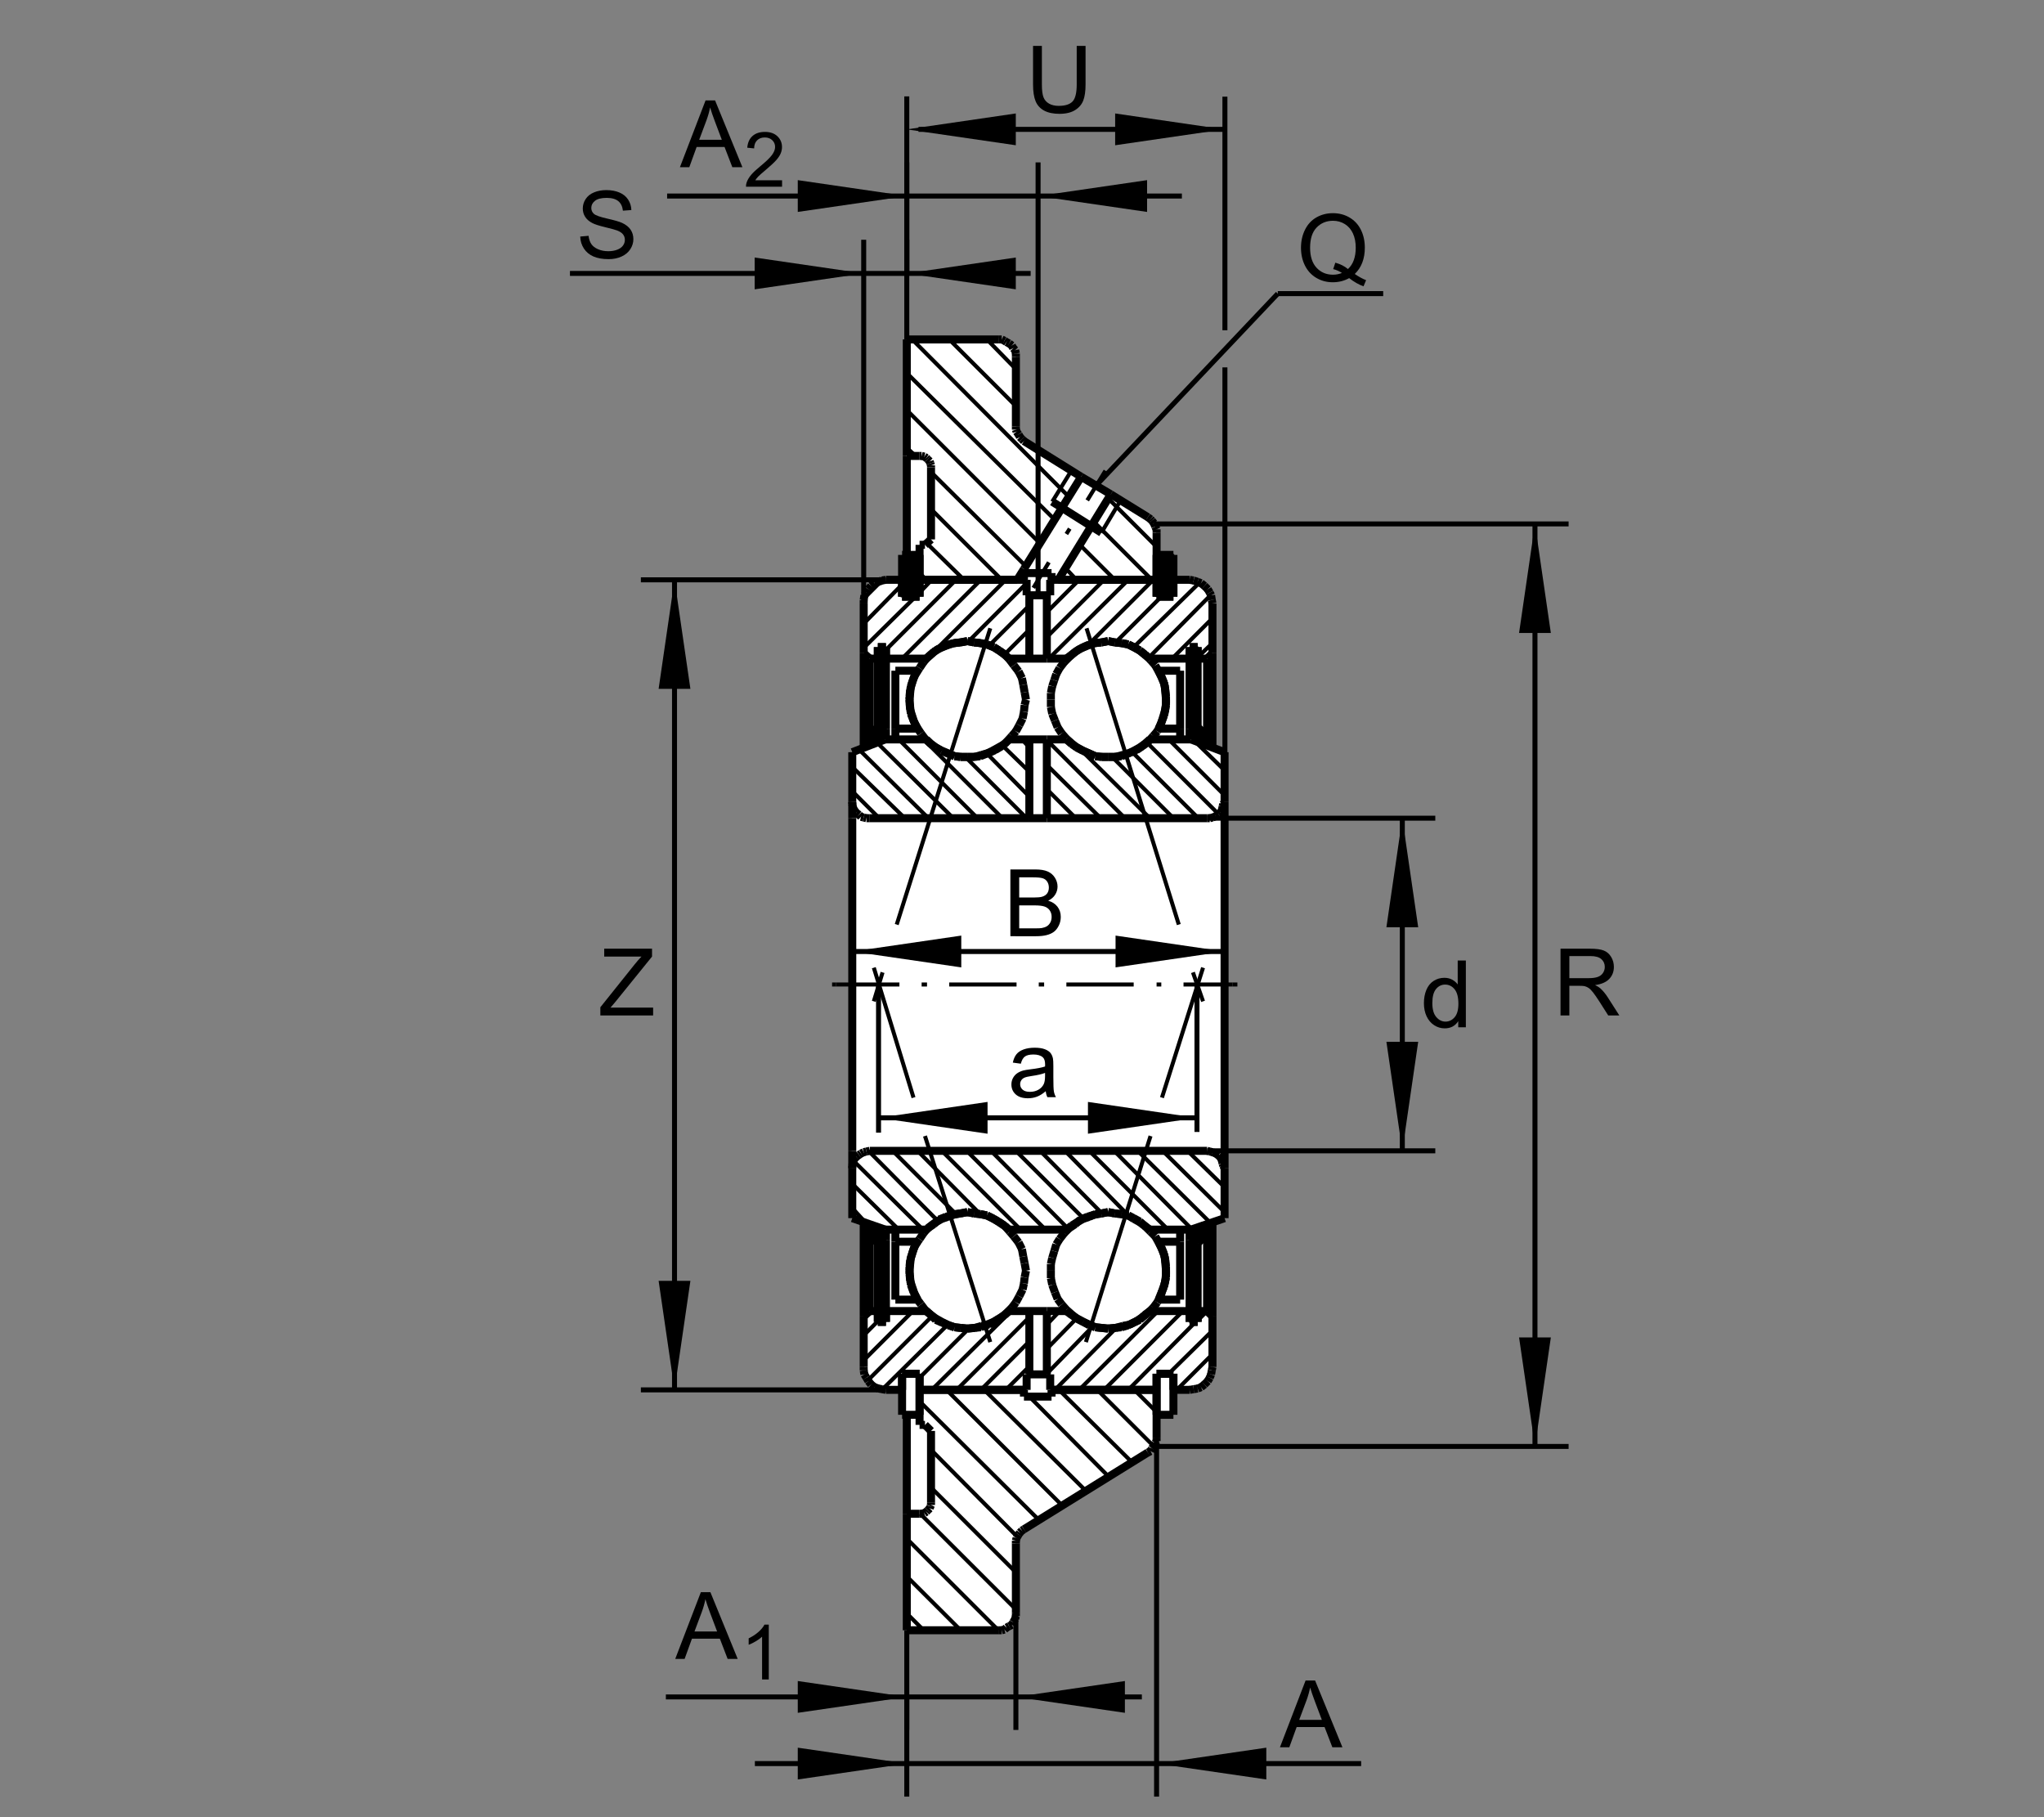 <?xml version="1.0" encoding="utf-8"?>
<!-- Generator: Adobe Illustrator 22.1.0, SVG Export Plug-In . SVG Version: 6.00 Build 0)  -->
<svg version="1.1" xmlns="http://www.w3.org/2000/svg" xmlns:xlink="http://www.w3.org/1999/xlink" x="0px" y="0px"
	 viewBox="0 0 637.795 566.931" style="enable-background:new 0 0 637.795 566.931;" xml:space="preserve">
<rect x="0" y="0" width="637.795" height="566.931" fill="#808080" stroke="none"/>
<style type="text/css">
	.st0{fill:none;}
	.st1{fill:#FFFFFF;}
	.st2{fill:none;stroke:#000000;stroke-width:2.5;stroke-linejoin:round;stroke-miterlimit:10;}
	.st3{fill:none;stroke:#000000;stroke-width:1.25;stroke-linejoin:round;stroke-miterlimit:10;}
	.st4{fill:none;stroke:#000000;stroke-width:1.559;stroke-linejoin:round;stroke-miterlimit:10;}
</style>
<g id="Ebene_1">
	<rect class="st0" width="637.795" height="566.931"/>
	<path class="st1" d="M282.645,106.982v73.877h-5.552c0,0-7.412,1.157-7.651,8.337l0.239,42.615c0,0-4.633,2.779-3.941,5.327
		v141.043l3.247,3.706l0.693,44.002c0,0-0.239,6.951,6.255,7.642c6.479,0.696,6.25-0.461,6.25-0.461l-0.235,7.412l0.928,1.853
		l0.464,65.078l0.699,1.389l28.017-0.461c0,0,4.634-0.699,4.634-4.634c0-3.936,0.234-21.306,0.234-21.306s-1.162-3.245,3.472-6.021
		c4.634-2.781,37.983-23.858,37.983-23.858s2.085-0.693,2.544-4.629c0.464-3.94,0.464-6.255,0.464-6.255l3.701-0.23l1.167-1.623
		l0.459-6.021l5.098-0.925c0,0,6.484,0.461,6.25-6.951c-0.23-7.409,0-43.77,0-43.77l3.008-1.624l0.464-2.779l0.469-141.738
		l-3.242-3.474l-0.464-42.844c0,0,1.622-7.874-8.569-9.031c-10.19-1.16-8.105-0.466-8.105-0.466l-0.928-12.734
		c0,0,0.928-3.941-3.936-6.948c-4.863-3.013-34.741-21.541-34.741-21.541s-4.629,0.464-5.093-7.18c-0.469-7.641,0-19.917,0-19.917
		s0.923-4.628-5.791-6.484l-27.329,0.462L282.645,106.982z"/>
	<line class="st2" x1="286.937" y1="173.12" x2="281.478" y2="173.12"/>
	<line class="st2" x1="281.478" y1="173.12" x2="281.478" y2="186.145"/>
	<line class="st2" x1="281.478" y1="186.145" x2="286.937" y2="186.145"/>
	<line class="st2" x1="286.937" y1="186.145" x2="286.937" y2="173.12"/>
	<line class="st3" x1="281.478" y1="185.725" x2="281.698" y2="186.145"/>
	<line class="st3" x1="282.533" y1="186.145" x2="281.478" y2="185.092"/>
	<line class="st3" x1="281.478" y1="184.46" x2="283.163" y2="186.145"/>
	<line class="st3" x1="283.798" y1="186.145" x2="281.478" y2="183.83"/>
	<line class="st3" x1="281.478" y1="182.993" x2="284.632" y2="186.145"/>
	<line class="st3" x1="285.262" y1="186.145" x2="281.478" y2="182.156"/>
	<line class="st3" x1="281.478" y1="181.523" x2="286.107" y2="186.145"/>
	<line class="st3" x1="286.937" y1="186.145" x2="281.478" y2="180.681"/>
	<line class="st3" x1="281.478" y1="180.053" x2="286.937" y2="185.305"/>
	<line class="st3" x1="286.937" y1="184.885" x2="281.478" y2="179.421"/>
	<line class="st3" x1="281.478" y1="178.581" x2="286.937" y2="184.043"/>
	<line class="st3" x1="286.937" y1="183.201" x2="281.478" y2="177.739"/>
	<line class="st3" x1="281.478" y1="177.109" x2="286.937" y2="182.363"/>
	<line class="st3" x1="286.937" y1="181.729" x2="281.478" y2="176.267"/>
	<line class="st3" x1="281.478" y1="175.639" x2="286.937" y2="180.891"/>
	<line class="st3" x1="286.937" y1="180.471" x2="281.478" y2="175.007"/>
	<line class="st3" x1="281.478" y1="174.17" x2="286.937" y2="179.632"/>
	<line class="st3" x1="286.937" y1="178.791" x2="281.478" y2="173.33"/>
	<line class="st3" x1="281.898" y1="173.12" x2="286.937" y2="177.951"/>
	<line class="st3" x1="286.937" y1="177.322" x2="282.743" y2="173.12"/>
	<line class="st3" x1="283.163" y1="173.12" x2="286.937" y2="176.692"/>
	<line class="st3" x1="286.937" y1="176.062" x2="284.003" y2="173.12"/>
	<line class="st3" x1="284.842" y1="173.12" x2="286.937" y2="175.219"/>
	<line class="st3" x1="286.937" y1="174.38" x2="285.687" y2="173.12"/>
	<line class="st3" x1="286.312" y1="173.12" x2="286.937" y2="173.535"/>
	<line class="st2" x1="281.478" y1="441.391" x2="286.937" y2="441.391"/>
	<line class="st2" x1="286.937" y1="441.391" x2="286.937" y2="428.576"/>
	<line class="st2" x1="286.937" y1="428.576" x2="281.478" y2="428.576"/>
	<line class="st2" x1="281.478" y1="428.576" x2="281.478" y2="441.391"/>
	<line class="st2" x1="360.892" y1="173.12" x2="366.146" y2="173.12"/>
	<line class="st2" x1="366.146" y1="173.12" x2="366.146" y2="186.145"/>
	<line class="st2" x1="366.146" y1="186.145" x2="360.892" y2="186.145"/>
	<line class="st2" x1="360.892" y1="186.145" x2="360.892" y2="173.12"/>
	<line class="st3" x1="360.892" y1="185.725" x2="360.892" y2="186.145"/>
	<line class="st3" x1="361.522" y1="186.145" x2="360.892" y2="185.305"/>
	<line class="st3" x1="360.892" y1="184.46" x2="362.362" y2="186.145"/>
	<line class="st3" x1="363.202" y1="186.145" x2="360.892" y2="183.83"/>
	<line class="st3" x1="360.892" y1="182.993" x2="363.832" y2="186.145"/>
	<line class="st3" x1="364.672" y1="186.145" x2="360.892" y2="182.156"/>
	<line class="st3" x1="360.892" y1="181.523" x2="365.091" y2="186.145"/>
	<line class="st3" x1="365.936" y1="186.145" x2="360.892" y2="180.891"/>
	<line class="st3" x1="360.892" y1="180.053" x2="366.146" y2="185.512"/>
	<line class="st3" x1="366.146" y1="184.885" x2="360.892" y2="179.421"/>
	<line class="st3" x1="360.892" y1="178.581" x2="366.146" y2="184.043"/>
	<line class="st3" x1="366.146" y1="183.201" x2="360.892" y2="177.739"/>
	<line class="st3" x1="360.892" y1="177.109" x2="366.146" y2="182.363"/>
	<line class="st3" x1="366.146" y1="181.729" x2="360.892" y2="176.479"/>
	<line class="st3" x1="360.892" y1="175.639" x2="366.146" y2="181.104"/>
	<line class="st3" x1="366.146" y1="180.471" x2="360.892" y2="175.007"/>
	<line class="st3" x1="360.892" y1="174.17" x2="366.146" y2="179.632"/>
	<line class="st3" x1="366.146" y1="178.791" x2="360.892" y2="173.33"/>
	<line class="st3" x1="361.102" y1="173.12" x2="366.146" y2="177.951"/>
	<line class="st3" x1="366.146" y1="177.322" x2="361.732" y2="173.12"/>
	<line class="st3" x1="362.567" y1="173.12" x2="366.146" y2="176.692"/>
	<line class="st3" x1="366.146" y1="176.062" x2="363.417" y2="173.12"/>
	<line class="st3" x1="363.832" y1="173.12" x2="366.146" y2="175.219"/>
	<line class="st3" x1="366.146" y1="174.38" x2="364.672" y2="173.12"/>
	<line class="st3" x1="365.511" y1="173.12" x2="366.146" y2="173.535"/>
	<line class="st2" x1="360.892" y1="441.391" x2="366.146" y2="441.391"/>
	<line class="st2" x1="366.146" y1="441.391" x2="366.146" y2="428.576"/>
	<line class="st2" x1="366.146" y1="428.576" x2="360.892" y2="428.576"/>
	<line class="st2" x1="360.892" y1="428.576" x2="360.892" y2="441.391"/>
	<line class="st2" x1="276.439" y1="386.975" x2="276.439" y2="383.618"/>
	<line class="st2" x1="270.135" y1="384.245" x2="270.135" y2="381.516"/>
	<line class="st2" x1="270.135" y1="384.245" x2="273.915" y2="387.82"/>
	<line class="st2" x1="273.915" y1="387.82" x2="273.915" y2="412.397"/>
	<line class="st2" x1="273.915" y1="412.397" x2="276.439" y2="412.397"/>
	<line class="st2" x1="276.439" y1="412.397" x2="276.439" y2="386.975"/>
	<line class="st2" x1="276.439" y1="386.975" x2="271.815" y2="382.146"/>
	<line class="st2" x1="271.815" y1="382.146" x2="270.135" y2="384.245"/>
	<line class="st3" x1="273.915" y1="412.185" x2="274.134" y2="412.397"/>
	<line class="st3" x1="274.965" y1="412.397" x2="273.915" y2="411.345"/>
	<line class="st3" x1="273.915" y1="410.72" x2="275.809" y2="412.397"/>
	<line class="st3" x1="276.439" y1="412.397" x2="273.915" y2="410.09"/>
	<line class="st3" x1="273.915" y1="409.248" x2="276.439" y2="411.98"/>
	<line class="st3" x1="276.439" y1="411.137" x2="273.915" y2="408.615"/>
	<line class="st3" x1="273.915" y1="407.779" x2="276.439" y2="410.72"/>
	<line class="st3" x1="276.439" y1="409.878" x2="273.915" y2="406.936"/>
	<line class="st3" x1="273.915" y1="406.306" x2="276.439" y2="409.038"/>
	<line class="st3" x1="276.439" y1="408.405" x2="273.915" y2="405.674"/>
	<line class="st3" x1="273.915" y1="404.834" x2="276.439" y2="407.566"/>
	<line class="st3" x1="276.439" y1="406.726" x2="273.915" y2="404.204"/>
	<line class="st3" x1="273.915" y1="403.362" x2="276.439" y2="406.306"/>
	<line class="st3" x1="276.439" y1="405.461" x2="273.915" y2="402.527"/>
	<line class="st3" x1="273.915" y1="402.104" x2="276.439" y2="404.626"/>
	<line class="st3" x1="276.439" y1="403.994" x2="273.915" y2="401.262"/>
	<line class="st3" x1="273.915" y1="400.425" x2="276.439" y2="403.156"/>
	<line class="st3" x1="276.439" y1="402.317" x2="273.915" y2="399.795"/>
	<line class="st3" x1="273.915" y1="398.952" x2="276.439" y2="401.892"/>
	<line class="st3" x1="276.439" y1="401.055" x2="273.915" y2="398.112"/>
	<line class="st3" x1="273.915" y1="397.693" x2="276.439" y2="400.212"/>
	<line class="st3" x1="276.439" y1="399.585" x2="273.915" y2="396.855"/>
	<line class="st3" x1="273.915" y1="396.01" x2="276.439" y2="398.742"/>
	<line class="st3" x1="276.439" y1="397.903" x2="273.915" y2="395.383"/>
	<line class="st3" x1="273.915" y1="394.538" x2="276.439" y2="397.48"/>
	<line class="st3" x1="276.439" y1="396.643" x2="273.915" y2="393.703"/>
	<line class="st3" x1="273.915" y1="393.281" x2="276.439" y2="395.8"/>
	<line class="st3" x1="276.439" y1="395.173" x2="273.915" y2="392.439"/>
	<line class="st3" x1="273.915" y1="391.806" x2="276.439" y2="394.333"/>
	<line class="st3" x1="276.439" y1="393.703" x2="273.915" y2="390.971"/>
	<line class="st3" x1="273.915" y1="390.134" x2="276.439" y2="393.071"/>
	<line class="st3" x1="276.439" y1="392.231" x2="273.915" y2="389.289"/>
	<line class="st3" x1="273.915" y1="388.872" x2="276.439" y2="391.391"/>
	<line class="st3" x1="276.439" y1="390.759" x2="273.915" y2="388.029"/>
	<line class="st3" x1="270.35" y1="383.618" x2="276.439" y2="389.919"/>
	<line class="st3" x1="276.439" y1="389.289" x2="270.77" y2="383.41"/>
	<line class="st3" x1="270.98" y1="382.986" x2="276.439" y2="388.662"/>
	<line class="st3" x1="276.439" y1="387.82" x2="271.4" y2="382.568"/>
	<line class="st3" x1="271.815" y1="382.146" x2="276.439" y2="386.975"/>
	<line class="st2" x1="371.185" y1="386.975" x2="371.185" y2="383.618"/>
	<line class="st2" x1="377.699" y1="384.245" x2="377.699" y2="381.516"/>
	<line class="st2" x1="377.699" y1="384.245" x2="373.705" y2="387.82"/>
	<line class="st2" x1="373.705" y1="387.82" x2="373.705" y2="412.397"/>
	<line class="st2" x1="373.705" y1="412.397" x2="371.185" y2="412.397"/>
	<line class="st2" x1="371.185" y1="412.397" x2="371.185" y2="386.975"/>
	<line class="st2" x1="371.185" y1="386.975" x2="375.809" y2="382.146"/>
	<line class="st2" x1="375.809" y1="382.146" x2="377.699" y2="384.245"/>
	<line class="st3" x1="371.185" y1="411.98" x2="372.02" y2="412.397"/>
	<line class="st3" x1="372.445" y1="412.397" x2="371.185" y2="411.137"/>
	<line class="st3" x1="371.185" y1="410.298" x2="373.29" y2="412.397"/>
	<line class="st3" x1="373.705" y1="412.397" x2="371.185" y2="409.665"/>
	<line class="st3" x1="371.185" y1="408.826" x2="373.705" y2="411.767"/>
	<line class="st3" x1="373.705" y1="410.925" x2="371.185" y2="408.405"/>
	<line class="st3" x1="371.185" y1="407.566" x2="373.705" y2="410.09"/>
	<line class="st3" x1="373.705" y1="409.248" x2="371.185" y2="406.726"/>
	<line class="st3" x1="371.185" y1="405.888" x2="373.705" y2="408.826"/>
	<line class="st3" x1="373.705" y1="407.988" x2="371.185" y2="405.258"/>
	<line class="st3" x1="371.185" y1="404.414" x2="373.705" y2="407.361"/>
	<line class="st3" x1="373.705" y1="406.516" x2="371.185" y2="403.994"/>
	<line class="st3" x1="371.185" y1="403.156" x2="373.705" y2="405.674"/>
	<line class="st3" x1="373.705" y1="404.834" x2="371.185" y2="402.317"/>
	<line class="st3" x1="371.185" y1="401.474" x2="373.705" y2="404.414"/>
	<line class="st3" x1="373.705" y1="403.576" x2="371.185" y2="400.844"/>
	<line class="st3" x1="371.185" y1="400.003" x2="373.705" y2="402.944"/>
	<line class="st3" x1="373.705" y1="402.104" x2="371.185" y2="399.585"/>
	<line class="st3" x1="371.185" y1="398.742" x2="373.705" y2="401.262"/>
	<line class="st3" x1="373.705" y1="400.425" x2="371.185" y2="397.903"/>
	<line class="st3" x1="371.185" y1="397.065" x2="373.705" y2="400.003"/>
	<line class="st3" x1="373.705" y1="399.162" x2="371.185" y2="396.43"/>
	<line class="st3" x1="371.185" y1="395.595" x2="373.705" y2="398.533"/>
	<line class="st3" x1="373.705" y1="397.693" x2="371.185" y2="395.173"/>
	<line class="st3" x1="371.185" y1="394.333" x2="373.705" y2="396.855"/>
	<line class="st3" x1="373.705" y1="396.01" x2="371.185" y2="393.488"/>
	<line class="st3" x1="371.185" y1="392.654" x2="373.705" y2="395.595"/>
	<line class="st3" x1="373.705" y1="394.753" x2="371.185" y2="392.021"/>
	<line class="st3" x1="371.185" y1="391.391" x2="373.705" y2="394.124"/>
	<line class="st3" x1="373.705" y1="393.281" x2="371.185" y2="390.759"/>
	<line class="st3" x1="371.185" y1="389.919" x2="373.705" y2="392.439"/>
	<line class="st3" x1="373.705" y1="391.806" x2="371.185" y2="389.077"/>
	<line class="st3" x1="371.185" y1="388.235" x2="373.705" y2="391.179"/>
	<line class="st3" x1="373.705" y1="390.339" x2="371.185" y2="387.607"/>
	<line class="st3" x1="371.185" y1="386.975" x2="373.705" y2="389.707"/>
	<line class="st3" x1="373.705" y1="388.872" x2="371.4" y2="386.557"/>
	<line class="st3" x1="372.02" y1="386.35" x2="373.705" y2="388.029"/>
	<line class="st3" x1="373.915" y1="387.607" x2="372.235" y2="385.93"/>
	<line class="st3" x1="372.66" y1="385.505" x2="374.335" y2="387.402"/>
	<line class="st3" x1="374.759" y1="386.767" x2="373.075" y2="385.298"/>
	<line class="st3" x1="373.495" y1="384.671" x2="374.969" y2="386.557"/>
	<line class="st3" x1="375.599" y1="386.35" x2="373.705" y2="384.46"/>
	<line class="st3" x1="373.915" y1="383.828" x2="375.809" y2="385.717"/>
	<line class="st3" x1="376.439" y1="385.505" x2="374.545" y2="383.618"/>
	<line class="st3" x1="374.759" y1="383.41" x2="376.649" y2="385.298"/>
	<line class="st3" x1="377.069" y1="384.671" x2="375.389" y2="382.986"/>
	<line class="st3" x1="375.599" y1="382.568" x2="377.484" y2="384.46"/>
	<line class="st3" x1="376.439" y1="382.568" x2="375.809" y2="382.146"/>
	<line class="st2" x1="279.383" y1="387.402" x2="279.383" y2="383.618"/>
	<line class="st2" x1="286.312" y1="405.461" x2="279.383" y2="405.461"/>
	<line class="st2" x1="279.383" y1="405.461" x2="279.383" y2="387.402"/>
	<line class="st2" x1="279.383" y1="387.402" x2="286.312" y2="387.402"/>
	<line class="st2" x1="286.312" y1="387.402" x2="285.262" y2="389.077"/>
	<line class="st2" x1="285.262" y1="389.077" x2="284.632" y2="391.179"/>
	<line class="st2" x1="284.632" y1="391.179" x2="284.003" y2="393.071"/>
	<line class="st2" x1="284.003" y1="393.071" x2="283.798" y2="395.173"/>
	<line class="st2" x1="283.798" y1="395.173" x2="283.798" y2="397.48"/>
	<line class="st2" x1="283.798" y1="397.48" x2="284.003" y2="399.585"/>
	<line class="st2" x1="284.003" y1="399.585" x2="284.632" y2="401.474"/>
	<line class="st2" x1="284.632" y1="401.474" x2="285.262" y2="403.362"/>
	<line class="st2" x1="285.262" y1="403.362" x2="286.312" y2="405.461"/>
	<line class="st2" x1="301.859" y1="414.499" x2="299.764" y2="414.289"/>
	<line class="st2" x1="299.764" y1="414.289" x2="297.865" y2="414.079"/>
	<line class="st2" x1="297.865" y1="414.079" x2="295.975" y2="413.452"/>
	<line class="st2" x1="295.975" y1="413.452" x2="293.876" y2="412.397"/>
	<line class="st2" x1="293.876" y1="412.397" x2="291.986" y2="411.345"/>
	<line class="st2" x1="291.986" y1="411.345" x2="290.306" y2="410.09"/>
	<line class="st2" x1="290.306" y1="410.09" x2="288.622" y2="408.615"/>
	<line class="st2" x1="288.622" y1="408.615" x2="287.362" y2="406.936"/>
	<line class="st2" x1="287.362" y1="406.936" x2="286.107" y2="405.258"/>
	<line class="st2" x1="286.107" y1="405.258" x2="285.048" y2="403.156"/>
	<line class="st2" x1="285.048" y1="403.156" x2="284.213" y2="400.844"/>
	<line class="st2" x1="284.213" y1="400.844" x2="284.003" y2="398.742"/>
	<line class="st2" x1="284.003" y1="398.742" x2="283.798" y2="396.43"/>
	<line class="st2" x1="283.798" y1="396.43" x2="284.003" y2="394.333"/>
	<line class="st2" x1="284.003" y1="394.333" x2="284.213" y2="392.439"/>
	<line class="st2" x1="284.213" y1="392.439" x2="284.842" y2="390.339"/>
	<line class="st2" x1="284.842" y1="390.339" x2="285.687" y2="388.235"/>
	<line class="st2" x1="285.687" y1="388.235" x2="286.937" y2="386.557"/>
	<line class="st2" x1="286.937" y1="386.557" x2="288.207" y2="384.671"/>
	<line class="st2" x1="288.207" y1="384.671" x2="289.466" y2="383.201"/>
	<line class="st2" x1="289.466" y1="383.201" x2="291.356" y2="381.941"/>
	<line class="st2" x1="291.356" y1="381.941" x2="293.041" y2="380.466"/>
	<line class="st2" x1="293.041" y1="380.466" x2="295.135" y2="379.626"/>
	<line class="st2" x1="295.135" y1="379.626" x2="297.45" y2="378.996"/>
	<line class="st2" x1="297.45" y1="378.996" x2="299.549" y2="378.576"/>
	<line class="st2" x1="299.549" y1="378.576" x2="301.859" y2="378.156"/>
	<line class="st2" x1="301.859" y1="378.156" x2="303.964" y2="378.576"/>
	<line class="st2" x1="303.964" y1="378.576" x2="305.853" y2="378.781"/>
	<line class="st2" x1="305.853" y1="378.781" x2="307.953" y2="379.209"/>
	<line class="st2" x1="307.953" y1="379.209" x2="310.057" y2="380.254"/>
	<line class="st2" x1="310.057" y1="380.254" x2="311.737" y2="381.306"/>
	<line class="st2" x1="311.737" y1="381.306" x2="313.622" y2="382.568"/>
	<line class="st2" x1="313.622" y1="382.568" x2="315.096" y2="384.245"/>
	<line class="st2" x1="315.096" y1="384.245" x2="316.351" y2="385.717"/>
	<line class="st2" x1="316.351" y1="385.717" x2="317.821" y2="387.607"/>
	<line class="st2" x1="317.821" y1="387.607" x2="318.876" y2="389.707"/>
	<line class="st2" x1="318.876" y1="389.707" x2="319.296" y2="392.021"/>
	<line class="st2" x1="319.296" y1="392.021" x2="319.711" y2="394.124"/>
	<line class="st2" x1="319.711" y1="394.124" x2="320.14" y2="396.43"/>
	<line class="st2" x1="320.14" y1="396.43" x2="319.711" y2="398.533"/>
	<line class="st2" x1="319.711" y1="398.533" x2="319.506" y2="400.425"/>
	<line class="st2" x1="319.506" y1="400.425" x2="319.086" y2="402.317"/>
	<line class="st2" x1="319.086" y1="402.317" x2="318.036" y2="404.414"/>
	<line class="st2" x1="318.036" y1="404.414" x2="316.991" y2="406.306"/>
	<line class="st2" x1="316.991" y1="406.306" x2="315.721" y2="407.988"/>
	<line class="st2" x1="315.721" y1="407.988" x2="314.047" y2="409.665"/>
	<line class="st2" x1="314.047" y1="409.665" x2="312.572" y2="410.925"/>
	<line class="st2" x1="312.572" y1="410.925" x2="310.467" y2="412.185"/>
	<line class="st2" x1="310.467" y1="412.185" x2="308.583" y2="413.24"/>
	<line class="st2" x1="308.583" y1="413.24" x2="306.268" y2="413.657"/>
	<line class="st2" x1="306.268" y1="413.657" x2="304.169" y2="414.289"/>
	<line class="st2" x1="304.169" y1="414.289" x2="301.859" y2="414.499"/>
	<line class="st2" x1="368.246" y1="387.402" x2="368.246" y2="383.618"/>
	<line class="st2" x1="361.522" y1="405.461" x2="368.246" y2="405.461"/>
	<line class="st2" x1="368.246" y1="405.461" x2="368.246" y2="387.402"/>
	<line class="st2" x1="368.246" y1="387.402" x2="361.522" y2="387.402"/>
	<line class="st2" x1="361.522" y1="387.402" x2="362.362" y2="389.077"/>
	<line class="st2" x1="362.362" y1="389.077" x2="363.202" y2="391.179"/>
	<line class="st2" x1="363.202" y1="391.179" x2="363.622" y2="393.071"/>
	<line class="st2" x1="363.622" y1="393.071" x2="363.832" y2="395.173"/>
	<line class="st2" x1="363.832" y1="395.173" x2="363.832" y2="397.48"/>
	<line class="st2" x1="363.832" y1="397.48" x2="363.622" y2="399.585"/>
	<line class="st2" x1="363.622" y1="399.585" x2="363.202" y2="401.474"/>
	<line class="st2" x1="363.202" y1="401.474" x2="362.362" y2="403.362"/>
	<line class="st2" x1="362.362" y1="403.362" x2="361.522" y2="405.461"/>
	<line class="st2" x1="345.765" y1="414.499" x2="343.871" y2="414.289"/>
	<line class="st2" x1="343.871" y1="414.289" x2="341.771" y2="414.079"/>
	<line class="st2" x1="341.771" y1="414.079" x2="339.886" y2="413.452"/>
	<line class="st2" x1="339.886" y1="413.452" x2="337.997" y2="412.397"/>
	<line class="st2" x1="337.997" y1="412.397" x2="335.897" y2="411.345"/>
	<line class="st2" x1="335.897" y1="411.345" x2="334.423" y2="410.09"/>
	<line class="st2" x1="334.423" y1="410.09" x2="332.743" y2="408.615"/>
	<line class="st2" x1="332.743" y1="408.615" x2="331.268" y2="406.936"/>
	<line class="st2" x1="331.268" y1="406.936" x2="330.013" y2="405.258"/>
	<line class="st2" x1="330.013" y1="405.258" x2="329.169" y2="403.156"/>
	<line class="st2" x1="329.169" y1="403.156" x2="328.329" y2="400.844"/>
	<line class="st2" x1="328.329" y1="400.844" x2="327.909" y2="398.742"/>
	<line class="st2" x1="327.909" y1="398.742" x2="327.909" y2="396.43"/>
	<line class="st2" x1="327.909" y1="396.43" x2="327.909" y2="394.333"/>
	<line class="st2" x1="327.909" y1="394.333" x2="328.329" y2="392.439"/>
	<line class="st2" x1="328.329" y1="392.439" x2="328.964" y2="390.339"/>
	<line class="st2" x1="328.964" y1="390.339" x2="329.593" y2="388.235"/>
	<line class="st2" x1="329.593" y1="388.235" x2="330.643" y2="386.557"/>
	<line class="st2" x1="330.643" y1="386.557" x2="332.113" y2="384.671"/>
	<line class="st2" x1="332.113" y1="384.671" x2="333.583" y2="383.201"/>
	<line class="st2" x1="333.583" y1="383.201" x2="335.477" y2="381.941"/>
	<line class="st2" x1="335.477" y1="381.941" x2="337.152" y2="380.466"/>
	<line class="st2" x1="337.152" y1="380.466" x2="339.257" y2="379.626"/>
	<line class="st2" x1="339.257" y1="379.626" x2="341.351" y2="378.996"/>
	<line class="st2" x1="341.351" y1="378.996" x2="343.666" y2="378.576"/>
	<line class="st2" x1="343.666" y1="378.576" x2="345.765" y2="378.156"/>
	<line class="st2" x1="345.765" y1="378.156" x2="347.865" y2="378.576"/>
	<line class="st2" x1="347.865" y1="378.576" x2="349.965" y2="378.781"/>
	<line class="st2" x1="349.965" y1="378.781" x2="352.059" y2="379.209"/>
	<line class="st2" x1="352.059" y1="379.209" x2="353.749" y2="380.254"/>
	<line class="st2" x1="353.749" y1="380.254" x2="355.638" y2="381.306"/>
	<line class="st2" x1="355.638" y1="381.306" x2="357.318" y2="382.568"/>
	<line class="st2" x1="357.318" y1="382.568" x2="359.003" y2="384.245"/>
	<line class="st2" x1="359.003" y1="384.245" x2="360.472" y2="385.717"/>
	<line class="st2" x1="360.472" y1="385.717" x2="361.522" y2="387.607"/>
	<line class="st2" x1="361.522" y1="387.607" x2="362.567" y2="389.707"/>
	<line class="st2" x1="362.567" y1="389.707" x2="363.417" y2="392.021"/>
	<line class="st2" x1="363.417" y1="392.021" x2="363.622" y2="394.124"/>
	<line class="st2" x1="363.622" y1="394.124" x2="363.832" y2="396.43"/>
	<line class="st2" x1="363.832" y1="396.43" x2="363.832" y2="398.533"/>
	<line class="st2" x1="363.832" y1="398.533" x2="363.417" y2="400.425"/>
	<line class="st2" x1="363.417" y1="400.425" x2="362.782" y2="402.317"/>
	<line class="st2" x1="362.782" y1="402.317" x2="362.157" y2="404.414"/>
	<line class="st2" x1="362.157" y1="404.414" x2="361.102" y2="406.306"/>
	<line class="st2" x1="361.102" y1="406.306" x2="359.842" y2="407.988"/>
	<line class="st2" x1="359.842" y1="407.988" x2="358.158" y2="409.665"/>
	<line class="st2" x1="358.158" y1="409.665" x2="356.478" y2="410.925"/>
	<line class="st2" x1="356.478" y1="410.925" x2="354.593" y2="412.185"/>
	<line class="st2" x1="354.593" y1="412.185" x2="352.494" y2="413.24"/>
	<line class="st2" x1="352.494" y1="413.24" x2="350.394" y2="413.657"/>
	<line class="st2" x1="350.394" y1="413.657" x2="348.075" y2="414.289"/>
	<line class="st2" x1="348.075" y1="414.289" x2="345.765" y2="414.499"/>
	<line class="st2" x1="371.185" y1="227.527" x2="371.185" y2="230.681"/>
	<line class="st2" x1="377.699" y1="230.468" x2="377.699" y2="232.986"/>
	<line class="st2" x1="377.699" y1="230.468" x2="373.705" y2="226.897"/>
	<line class="st2" x1="373.705" y1="226.897" x2="373.705" y2="201.899"/>
	<line class="st2" x1="373.705" y1="201.899" x2="371.185" y2="201.899"/>
	<line class="st2" x1="371.185" y1="201.899" x2="371.185" y2="227.527"/>
	<line class="st2" x1="371.185" y1="227.527" x2="375.809" y2="232.151"/>
	<line class="st2" x1="375.809" y1="232.151" x2="377.699" y2="230.468"/>
	<line class="st3" x1="371.185" y1="227.109" x2="376.009" y2="231.941"/>
	<line class="st3" x1="376.649" y1="231.731" x2="371.185" y2="226.264"/>
	<line class="st3" x1="371.185" y1="225.427" x2="376.859" y2="231.521"/>
	<line class="st3" x1="377.484" y1="230.888" x2="371.185" y2="224.798"/>
	<line class="st3" x1="371.185" y1="224.167" x2="377.699" y2="230.681"/>
	<line class="st3" x1="373.705" y1="226.062" x2="371.185" y2="223.327"/>
	<line class="st3" x1="371.185" y1="222.697" x2="373.705" y2="225.217"/>
	<line class="st3" x1="373.705" y1="224.798" x2="371.185" y2="221.858"/>
	<line class="st3" x1="371.185" y1="221.013" x2="373.705" y2="223.962"/>
	<line class="st3" x1="373.705" y1="223.117" x2="371.185" y2="220.388"/>
	<line class="st3" x1="371.185" y1="219.756" x2="373.705" y2="222.487"/>
	<line class="st3" x1="373.705" y1="221.645" x2="371.185" y2="218.916"/>
	<line class="st3" x1="371.185" y1="218.286" x2="373.705" y2="220.805"/>
	<line class="st3" x1="373.705" y1="220.388" x2="371.185" y2="217.446"/>
	<line class="st3" x1="371.185" y1="216.604" x2="373.705" y2="219.546"/>
	<line class="st3" x1="373.705" y1="218.706" x2="371.185" y2="216.186"/>
	<line class="st3" x1="371.185" y1="215.341" x2="373.705" y2="218.074"/>
	<line class="st3" x1="373.705" y1="217.234" x2="371.185" y2="214.505"/>
	<line class="st3" x1="371.185" y1="213.874" x2="373.705" y2="216.396"/>
	<line class="st3" x1="373.705" y1="215.974" x2="371.185" y2="213.035"/>
	<line class="st3" x1="371.185" y1="212.195" x2="373.705" y2="215.136"/>
	<line class="st3" x1="373.705" y1="214.292" x2="371.185" y2="211.775"/>
	<line class="st3" x1="371.185" y1="210.938" x2="373.705" y2="213.667"/>
	<line class="st3" x1="373.705" y1="212.822" x2="371.185" y2="210.302"/>
	<line class="st3" x1="371.185" y1="209.463" x2="373.705" y2="212.195"/>
	<line class="st3" x1="373.705" y1="211.563" x2="371.185" y2="208.62"/>
	<line class="st3" x1="371.185" y1="207.781" x2="373.705" y2="210.722"/>
	<line class="st3" x1="373.705" y1="209.883" x2="371.185" y2="207.361"/>
	<line class="st3" x1="371.185" y1="206.521" x2="373.705" y2="209.255"/>
	<line class="st3" x1="373.705" y1="208.41" x2="371.185" y2="205.888"/>
	<line class="st3" x1="371.185" y1="205.051" x2="373.705" y2="207.781"/>
	<line class="st3" x1="373.705" y1="207.151" x2="371.185" y2="204.206"/>
	<line class="st3" x1="371.185" y1="203.369" x2="373.705" y2="206.311"/>
	<line class="st3" x1="373.705" y1="205.473" x2="371.185" y2="202.949"/>
	<line class="st3" x1="371.185" y1="202.109" x2="373.705" y2="204.841"/>
	<line class="st3" x1="373.705" y1="204.004" x2="371.605" y2="201.899"/>
	<line class="st3" x1="372.445" y1="201.899" x2="373.705" y2="203.369"/>
	<line class="st3" x1="373.705" y1="202.744" x2="373.29" y2="201.899"/>
	<line class="st2" x1="276.439" y1="227.527" x2="276.439" y2="230.681"/>
	<line class="st2" x1="270.135" y1="230.468" x2="270.135" y2="232.986"/>
	<line class="st2" x1="270.135" y1="230.468" x2="273.915" y2="226.897"/>
	<line class="st2" x1="273.915" y1="226.897" x2="273.915" y2="201.899"/>
	<line class="st2" x1="273.915" y1="201.899" x2="276.439" y2="201.899"/>
	<line class="st2" x1="276.439" y1="201.899" x2="276.439" y2="227.527"/>
	<line class="st2" x1="276.439" y1="227.527" x2="271.815" y2="232.151"/>
	<line class="st2" x1="271.815" y1="232.151" x2="270.135" y2="230.468"/>
	<line class="st3" x1="270.35" y1="230.468" x2="272.025" y2="231.941"/>
	<line class="st3" x1="272.45" y1="231.731" x2="270.555" y2="229.839"/>
	<line class="st3" x1="270.98" y1="229.632" x2="272.87" y2="231.521"/>
	<line class="st3" x1="273.08" y1="230.888" x2="271.4" y2="229.211"/>
	<line class="st3" x1="271.815" y1="228.791" x2="273.495" y2="230.681"/>
	<line class="st3" x1="273.915" y1="230.258" x2="272.025" y2="228.581"/>
	<line class="st3" x1="272.45" y1="228.159" x2="274.134" y2="229.839"/>
	<line class="st3" x1="274.759" y1="229.632" x2="272.87" y2="227.737"/>
	<line class="st3" x1="273.08" y1="227.319" x2="274.965" y2="229.211"/>
	<line class="st3" x1="275.184" y1="228.791" x2="273.71" y2="227.109"/>
	<line class="st3" x1="273.915" y1="226.477" x2="275.809" y2="228.367"/>
	<line class="st3" x1="276.019" y1="228.159" x2="273.915" y2="226.062"/>
	<line class="st3" x1="273.915" y1="225.217" x2="276.439" y2="227.737"/>
	<line class="st3" x1="276.439" y1="227.109" x2="273.915" y2="224.38"/>
	<line class="st3" x1="273.915" y1="223.745" x2="276.439" y2="226.477"/>
	<line class="st3" x1="276.439" y1="225.849" x2="273.915" y2="222.91"/>
	<line class="st3" x1="273.915" y1="222.487" x2="276.439" y2="225.007"/>
	<line class="st3" x1="276.439" y1="224.167" x2="273.915" y2="221.645"/>
	<line class="st3" x1="273.915" y1="220.805" x2="276.439" y2="223.327"/>
	<line class="st3" x1="276.439" y1="222.91" x2="273.915" y2="219.964"/>
	<line class="st3" x1="273.915" y1="219.333" x2="276.439" y2="222.065"/>
	<line class="st3" x1="276.439" y1="221.438" x2="273.915" y2="218.498"/>
	<line class="st3" x1="273.915" y1="218.074" x2="276.439" y2="220.598"/>
	<line class="st3" x1="276.439" y1="219.756" x2="273.915" y2="217.234"/>
	<line class="st3" x1="273.915" y1="216.396" x2="276.439" y2="218.916"/>
	<line class="st3" x1="276.439" y1="218.498" x2="273.915" y2="215.554"/>
	<line class="st3" x1="273.915" y1="214.926" x2="276.439" y2="217.658"/>
	<line class="st3" x1="276.439" y1="217.024" x2="273.915" y2="214.082"/>
	<line class="st3" x1="273.915" y1="213.667" x2="276.439" y2="216.186"/>
	<line class="st3" x1="276.439" y1="215.341" x2="273.915" y2="212.822"/>
	<line class="st3" x1="273.915" y1="211.985" x2="276.439" y2="214.505"/>
	<line class="st3" x1="276.439" y1="214.082" x2="273.915" y2="211.14"/>
	<line class="st3" x1="273.915" y1="210.512" x2="276.439" y2="213.244"/>
	<line class="st3" x1="276.439" y1="212.61" x2="273.915" y2="209.671"/>
	<line class="st3" x1="273.915" y1="209.255" x2="276.439" y2="211.775"/>
	<line class="st3" x1="276.439" y1="210.938" x2="273.915" y2="208.41"/>
	<line class="st3" x1="273.915" y1="207.57" x2="276.439" y2="210.302"/>
	<line class="st3" x1="276.439" y1="209.671" x2="273.915" y2="206.733"/>
	<line class="st3" x1="273.915" y1="206.101" x2="276.439" y2="208.83"/>
	<line class="st3" x1="276.439" y1="208.203" x2="273.915" y2="205.261"/>
	<line class="st3" x1="273.915" y1="204.841" x2="276.439" y2="207.361"/>
	<line class="st3" x1="276.439" y1="206.521" x2="273.915" y2="204.004"/>
	<line class="st3" x1="273.915" y1="203.159" x2="276.439" y2="205.888"/>
	<line class="st3" x1="276.439" y1="205.261" x2="273.915" y2="202.317"/>
	<line class="st3" x1="274.134" y1="201.899" x2="276.439" y2="204.421"/>
	<line class="st3" x1="276.439" y1="203.791" x2="274.965" y2="201.899"/>
	<line class="st3" x1="275.809" y1="201.899" x2="276.439" y2="202.949"/>
	<line class="st3" x1="276.439" y1="202.109" x2="276.439" y2="201.899"/>
	<line class="st2" x1="321.19" y1="255.261" x2="326.649" y2="255.261"/>
	<line class="st2" x1="321.19" y1="230.681" x2="326.649" y2="230.681"/>
	<line class="st2" x1="265.936" y1="250.215" x2="265.936" y2="255.261"/>
	<line class="st2" x1="265.936" y1="255.261" x2="265.936" y2="359.038"/>
	<line class="st2" x1="265.936" y1="359.038" x2="265.936" y2="364.502"/>
	<line class="st2" x1="382.108" y1="250.215" x2="382.108" y2="255.261"/>
	<line class="st2" x1="382.108" y1="255.261" x2="382.108" y2="359.038"/>
	<line class="st2" x1="382.108" y1="359.038" x2="382.108" y2="364.502"/>
	<line class="st3" x1="265.936" y1="376.895" x2="270.555" y2="381.941"/>
	<line class="st3" x1="280.433" y1="383.618" x2="265.936" y2="369.328"/>
	<line class="st3" x1="266.356" y1="362.193" x2="287.992" y2="383.618"/>
	<line class="st3" x1="292.611" y1="380.886" x2="270.98" y2="359.038"/>
	<line class="st3" x1="278.544" y1="359.038" x2="298.295" y2="378.781"/>
	<line class="st3" x1="305.853" y1="378.781" x2="286.312" y2="359.038"/>
	<line class="st3" x1="293.876" y1="359.038" x2="318.451" y2="383.618"/>
	<line class="st3" x1="326.229" y1="383.618" x2="301.649" y2="359.038"/>
	<line class="st3" x1="309.213" y1="359.038" x2="333.368" y2="383.41"/>
	<line class="st3" x1="337.997" y1="380.044" x2="316.991" y2="359.038"/>
	<line class="st3" x1="324.549" y1="359.038" x2="343.871" y2="378.576"/>
	<line class="st3" x1="352.699" y1="379.836" x2="332.318" y2="359.038"/>
	<line class="st3" x1="339.886" y1="359.038" x2="364.462" y2="383.618"/>
	<line class="st3" x1="372.02" y1="383.618" x2="347.66" y2="359.038"/>
	<line class="st3" x1="355.008" y1="359.038" x2="377.699" y2="381.516"/>
	<line class="st3" x1="382.108" y1="378.156" x2="362.782" y2="359.038"/>
	<line class="st3" x1="370.55" y1="359.038" x2="382.108" y2="370.383"/>
	<line class="st3" x1="381.473" y1="362.4" x2="378.749" y2="359.463"/>
	<line class="st3" x1="274.34" y1="255.261" x2="265.936" y2="246.858"/>
	<line class="st3" x1="265.936" y1="239.292" x2="282.323" y2="255.261"/>
	<line class="st3" x1="289.676" y1="255.261" x2="268.036" y2="233.83"/>
	<line class="st3" x1="273.71" y1="231.731" x2="297.45" y2="255.261"/>
	<line class="st3" x1="305.013" y1="255.261" x2="280.433" y2="230.681"/>
	<line class="st3" x1="288.207" y1="230.681" x2="312.782" y2="255.261"/>
	<line class="st3" x1="320.34" y1="255.261" x2="301.229" y2="236.145"/>
	<line class="st3" x1="307.953" y1="235.09" x2="321.19" y2="248.54"/>
	<line class="st3" x1="326.649" y1="253.999" x2="328.119" y2="255.261"/>
	<line class="st3" x1="335.682" y1="255.261" x2="326.649" y2="246.225"/>
	<line class="st3" x1="321.19" y1="240.764" x2="312.782" y2="232.57"/>
	<line class="st3" x1="318.876" y1="230.681" x2="321.19" y2="233.203"/>
	<line class="st3" x1="326.649" y1="238.664" x2="343.461" y2="255.261"/>
	<line class="st3" x1="351.024" y1="255.261" x2="326.649" y2="230.888"/>
	<line class="st3" x1="337.367" y1="234.04" x2="358.793" y2="255.261"/>
	<line class="st3" x1="366.146" y1="255.261" x2="347.025" y2="236.145"/>
	<line class="st3" x1="353.324" y1="234.67" x2="373.915" y2="255.261"/>
	<line class="st3" x1="380.223" y1="253.999" x2="357.958" y2="231.731"/>
	<line class="st3" x1="364.672" y1="230.681" x2="382.108" y2="248.117"/>
	<line class="st3" x1="382.108" y1="240.344" x2="372.66" y2="231.098"/>
	<line class="st2" x1="326.649" y1="230.681" x2="332.743" y2="230.681"/>
	<line class="st2" x1="332.743" y1="230.681" x2="334.423" y2="232.151"/>
	<line class="st2" x1="334.423" y1="232.151" x2="336.107" y2="233.203"/>
	<line class="st2" x1="336.107" y1="233.203" x2="337.997" y2="234.253"/>
	<line class="st2" x1="337.997" y1="234.253" x2="339.886" y2="235.09"/>
	<line class="st2" x1="339.886" y1="235.09" x2="341.771" y2="235.932"/>
	<line class="st2" x1="341.771" y1="235.932" x2="343.666" y2="236.145"/>
	<line class="st2" x1="343.666" y1="236.145" x2="345.765" y2="236.145"/>
	<line class="st2" x1="345.765" y1="236.145" x2="347.865" y2="236.145"/>
	<line class="st2" x1="347.865" y1="236.145" x2="349.965" y2="235.932"/>
	<line class="st2" x1="349.965" y1="235.932" x2="352.059" y2="235.09"/>
	<line class="st2" x1="352.059" y1="235.09" x2="353.749" y2="234.253"/>
	<line class="st2" x1="353.749" y1="234.253" x2="355.638" y2="233.203"/>
	<line class="st2" x1="355.638" y1="233.203" x2="357.108" y2="232.151"/>
	<line class="st2" x1="357.108" y1="232.151" x2="358.793" y2="230.681"/>
	<line class="st2" x1="358.793" y1="230.681" x2="371.605" y2="230.681"/>
	<line class="st2" x1="371.605" y1="230.681" x2="382.108" y2="234.67"/>
	<line class="st2" x1="382.108" y1="234.67" x2="382.108" y2="250.215"/>
	<line class="st2" x1="382.108" y1="250.215" x2="381.688" y2="250.847"/>
	<line class="st2" x1="381.688" y1="250.847" x2="381.473" y2="251.689"/>
	<line class="st2" x1="381.473" y1="251.689" x2="381.268" y2="252.742"/>
	<line class="st2" x1="381.268" y1="252.742" x2="380.848" y2="253.581"/>
	<line class="st2" x1="380.848" y1="253.581" x2="380.223" y2="253.999"/>
	<line class="st2" x1="380.223" y1="253.999" x2="379.379" y2="254.632"/>
	<line class="st2" x1="379.379" y1="254.632" x2="378.329" y2="255.049"/>
	<line class="st2" x1="378.329" y1="255.049" x2="377.484" y2="255.261"/>
	<line class="st2" x1="377.484" y1="255.261" x2="376.649" y2="255.261"/>
	<line class="st2" x1="376.649" y1="255.261" x2="326.649" y2="255.261"/>
	<line class="st2" x1="326.649" y1="255.261" x2="326.649" y2="230.681"/>
	<line class="st2" x1="382.108" y1="364.502" x2="381.688" y2="363.657"/>
	<line class="st2" x1="381.688" y1="363.657" x2="381.473" y2="363.029"/>
	<line class="st2" x1="381.473" y1="363.029" x2="381.268" y2="361.98"/>
	<line class="st2" x1="381.268" y1="361.98" x2="380.848" y2="361.135"/>
	<line class="st2" x1="380.848" y1="361.135" x2="380.223" y2="360.51"/>
	<line class="st2" x1="380.223" y1="360.51" x2="379.379" y2="359.878"/>
	<line class="st2" x1="379.379" y1="359.878" x2="378.329" y2="359.463"/>
	<line class="st2" x1="378.329" y1="359.463" x2="377.484" y2="359.25"/>
	<line class="st2" x1="377.484" y1="359.25" x2="376.649" y2="359.038"/>
	<line class="st2" x1="376.649" y1="359.038" x2="271.4" y2="359.038"/>
	<line class="st2" x1="271.4" y1="359.038" x2="270.35" y2="359.25"/>
	<line class="st2" x1="270.35" y1="359.25" x2="269.501" y2="359.463"/>
	<line class="st2" x1="269.501" y1="359.463" x2="268.666" y2="359.878"/>
	<line class="st2" x1="268.666" y1="359.878" x2="268.036" y2="360.298"/>
	<line class="st2" x1="268.036" y1="360.298" x2="267.201" y2="360.925"/>
	<line class="st2" x1="267.201" y1="360.925" x2="266.561" y2="361.555"/>
	<line class="st2" x1="266.561" y1="361.555" x2="266.146" y2="362.607"/>
	<line class="st2" x1="266.146" y1="362.607" x2="265.936" y2="363.657"/>
	<line class="st2" x1="265.936" y1="363.657" x2="265.936" y2="364.502"/>
	<line class="st2" x1="265.936" y1="364.502" x2="265.936" y2="380.044"/>
	<line class="st2" x1="265.936" y1="380.044" x2="276.234" y2="383.618"/>
	<line class="st2" x1="276.234" y1="383.618" x2="289.047" y2="383.618"/>
	<line class="st2" x1="289.047" y1="383.618" x2="290.511" y2="382.356"/>
	<line class="st2" x1="290.511" y1="382.356" x2="291.986" y2="381.306"/>
	<line class="st2" x1="291.986" y1="381.306" x2="293.876" y2="380.254"/>
	<line class="st2" x1="293.876" y1="380.254" x2="295.765" y2="379.626"/>
	<line class="st2" x1="295.765" y1="379.626" x2="297.865" y2="378.781"/>
	<line class="st2" x1="297.865" y1="378.781" x2="299.764" y2="378.576"/>
	<line class="st2" x1="299.764" y1="378.576" x2="301.859" y2="378.156"/>
	<line class="st2" x1="301.859" y1="378.156" x2="303.964" y2="378.576"/>
	<line class="st2" x1="303.964" y1="378.576" x2="305.853" y2="378.781"/>
	<line class="st2" x1="305.853" y1="378.781" x2="307.953" y2="379.209"/>
	<line class="st2" x1="307.953" y1="379.209" x2="309.637" y2="380.044"/>
	<line class="st2" x1="309.637" y1="380.044" x2="311.527" y2="381.098"/>
	<line class="st2" x1="311.527" y1="381.098" x2="313.417" y2="382.356"/>
	<line class="st2" x1="313.417" y1="382.356" x2="314.882" y2="383.618"/>
	<line class="st2" x1="314.882" y1="383.618" x2="332.743" y2="383.618"/>
	<line class="st2" x1="332.743" y1="383.618" x2="334.423" y2="382.356"/>
	<line class="st2" x1="334.423" y1="382.356" x2="336.107" y2="381.306"/>
	<line class="st2" x1="336.107" y1="381.306" x2="337.997" y2="380.254"/>
	<line class="st2" x1="337.997" y1="380.254" x2="339.886" y2="379.626"/>
	<line class="st2" x1="339.886" y1="379.626" x2="341.771" y2="378.781"/>
	<line class="st2" x1="341.771" y1="378.781" x2="343.666" y2="378.576"/>
	<line class="st2" x1="343.666" y1="378.576" x2="345.765" y2="378.156"/>
	<line class="st2" x1="345.765" y1="378.156" x2="347.865" y2="378.576"/>
	<line class="st2" x1="347.865" y1="378.576" x2="349.965" y2="378.781"/>
	<line class="st2" x1="349.965" y1="378.781" x2="352.059" y2="379.209"/>
	<line class="st2" x1="352.059" y1="379.209" x2="353.749" y2="380.044"/>
	<line class="st2" x1="353.749" y1="380.044" x2="355.638" y2="381.098"/>
	<line class="st2" x1="355.638" y1="381.098" x2="357.108" y2="382.356"/>
	<line class="st2" x1="357.108" y1="382.356" x2="358.793" y2="383.618"/>
	<line class="st2" x1="358.793" y1="383.618" x2="371.605" y2="383.618"/>
	<line class="st2" x1="371.605" y1="383.618" x2="382.108" y2="380.044"/>
	<line class="st2" x1="382.108" y1="380.044" x2="382.108" y2="364.502"/>
	<line class="st2" x1="321.19" y1="255.261" x2="271.4" y2="255.261"/>
	<line class="st2" x1="271.4" y1="255.261" x2="270.35" y2="255.261"/>
	<line class="st2" x1="270.35" y1="255.261" x2="269.501" y2="255.049"/>
	<line class="st2" x1="269.501" y1="255.049" x2="268.666" y2="254.836"/>
	<line class="st2" x1="268.666" y1="254.836" x2="268.036" y2="254.206"/>
	<line class="st2" x1="268.036" y1="254.206" x2="267.201" y2="253.581"/>
	<line class="st2" x1="267.201" y1="253.581" x2="266.561" y2="252.742"/>
	<line class="st2" x1="266.561" y1="252.742" x2="266.146" y2="251.899"/>
	<line class="st2" x1="266.146" y1="251.899" x2="265.936" y2="250.847"/>
	<line class="st2" x1="265.936" y1="250.847" x2="265.936" y2="250.215"/>
	<line class="st2" x1="265.936" y1="250.215" x2="265.936" y2="234.67"/>
	<line class="st2" x1="265.936" y1="234.67" x2="276.234" y2="230.681"/>
	<line class="st2" x1="276.234" y1="230.681" x2="289.047" y2="230.681"/>
	<line class="st2" x1="289.047" y1="230.681" x2="290.511" y2="232.151"/>
	<line class="st2" x1="290.511" y1="232.151" x2="291.986" y2="233.203"/>
	<line class="st2" x1="291.986" y1="233.203" x2="293.876" y2="234.253"/>
	<line class="st2" x1="293.876" y1="234.253" x2="295.765" y2="235.09"/>
	<line class="st2" x1="295.765" y1="235.09" x2="297.865" y2="235.932"/>
	<line class="st2" x1="297.865" y1="235.932" x2="299.764" y2="236.145"/>
	<line class="st2" x1="299.764" y1="236.145" x2="301.859" y2="236.145"/>
	<line class="st2" x1="301.859" y1="236.145" x2="303.964" y2="236.145"/>
	<line class="st2" x1="303.964" y1="236.145" x2="305.853" y2="235.932"/>
	<line class="st2" x1="305.853" y1="235.932" x2="307.953" y2="235.09"/>
	<line class="st2" x1="307.953" y1="235.09" x2="309.637" y2="234.253"/>
	<line class="st2" x1="309.637" y1="234.253" x2="311.527" y2="233.203"/>
	<line class="st2" x1="311.527" y1="233.203" x2="313.417" y2="232.151"/>
	<line class="st2" x1="313.417" y1="232.151" x2="314.882" y2="230.681"/>
	<line class="st2" x1="314.882" y1="230.681" x2="321.19" y2="230.681"/>
	<line class="st2" x1="321.19" y1="230.681" x2="321.19" y2="255.261"/>
	<line class="st3" x1="339.042" y1="196.015" x2="367.821" y2="288.449"/>
	<line class="st3" x1="372.235" y1="303.369" x2="375.389" y2="312.4"/>
	<line class="st3" x1="308.998" y1="196.015" x2="279.803" y2="288.449"/>
	<line class="st3" x1="275.389" y1="303.369" x2="272.66" y2="312.4"/>
	<line class="st2" x1="368.246" y1="227.319" x2="368.246" y2="230.681"/>
	<line class="st2" x1="361.522" y1="209.255" x2="368.246" y2="209.255"/>
	<line class="st2" x1="368.246" y1="209.255" x2="368.246" y2="227.319"/>
	<line class="st2" x1="368.246" y1="227.319" x2="361.522" y2="227.319"/>
	<line class="st2" x1="361.522" y1="227.319" x2="362.362" y2="225.427"/>
	<line class="st2" x1="362.362" y1="225.427" x2="363.202" y2="223.327"/>
	<line class="st2" x1="363.202" y1="223.327" x2="363.622" y2="221.438"/>
	<line class="st2" x1="363.622" y1="221.438" x2="363.832" y2="219.333"/>
	<line class="st2" x1="363.832" y1="219.333" x2="363.832" y2="217.234"/>
	<line class="st2" x1="363.832" y1="217.234" x2="363.622" y2="215.136"/>
	<line class="st2" x1="363.622" y1="215.136" x2="363.202" y2="213.035"/>
	<line class="st2" x1="363.202" y1="213.035" x2="362.362" y2="210.938"/>
	<line class="st2" x1="362.362" y1="210.938" x2="361.522" y2="209.255"/>
	<line class="st2" x1="345.765" y1="200.012" x2="347.865" y2="200.429"/>
	<line class="st2" x1="347.865" y1="200.429" x2="349.965" y2="200.639"/>
	<line class="st2" x1="349.965" y1="200.639" x2="352.059" y2="201.062"/>
	<line class="st2" x1="352.059" y1="201.062" x2="353.749" y2="201.899"/>
	<line class="st2" x1="353.749" y1="201.899" x2="355.638" y2="202.949"/>
	<line class="st2" x1="355.638" y1="202.949" x2="357.318" y2="204.206"/>
	<line class="st2" x1="357.318" y1="204.206" x2="359.003" y2="205.888"/>
	<line class="st2" x1="359.003" y1="205.888" x2="360.472" y2="207.57"/>
	<line class="st2" x1="360.472" y1="207.57" x2="361.522" y2="209.463"/>
	<line class="st2" x1="361.522" y1="209.463" x2="362.567" y2="211.563"/>
	<line class="st2" x1="362.567" y1="211.563" x2="363.417" y2="213.667"/>
	<line class="st2" x1="363.417" y1="213.667" x2="363.622" y2="215.974"/>
	<line class="st2" x1="363.622" y1="215.974" x2="363.832" y2="218.286"/>
	<line class="st2" x1="363.832" y1="218.286" x2="363.832" y2="219.964"/>
	<line class="st2" x1="363.832" y1="219.964" x2="363.417" y2="222.065"/>
	<line class="st2" x1="363.417" y1="222.065" x2="362.782" y2="224.167"/>
	<line class="st2" x1="362.782" y1="224.167" x2="362.157" y2="226.264"/>
	<line class="st2" x1="362.157" y1="226.264" x2="361.102" y2="228.159"/>
	<line class="st2" x1="361.102" y1="228.159" x2="359.842" y2="229.632"/>
	<line class="st2" x1="359.842" y1="229.632" x2="358.158" y2="231.521"/>
	<line class="st2" x1="358.158" y1="231.521" x2="356.478" y2="232.783"/>
	<line class="st2" x1="356.478" y1="232.783" x2="354.593" y2="234.04"/>
	<line class="st2" x1="354.593" y1="234.04" x2="352.494" y2="234.885"/>
	<line class="st2" x1="352.494" y1="234.885" x2="350.394" y2="235.512"/>
	<line class="st2" x1="350.394" y1="235.512" x2="348.075" y2="236.145"/>
	<line class="st2" x1="348.075" y1="236.145" x2="345.765" y2="236.145"/>
	<line class="st2" x1="345.765" y1="236.145" x2="343.871" y2="236.145"/>
	<line class="st2" x1="343.871" y1="236.145" x2="341.771" y2="235.932"/>
	<line class="st2" x1="341.771" y1="235.932" x2="339.886" y2="235.09"/>
	<line class="st2" x1="339.886" y1="235.09" x2="337.997" y2="234.253"/>
	<line class="st2" x1="337.997" y1="234.253" x2="335.897" y2="233.203"/>
	<line class="st2" x1="335.897" y1="233.203" x2="334.423" y2="231.941"/>
	<line class="st2" x1="334.423" y1="231.941" x2="332.743" y2="230.468"/>
	<line class="st2" x1="332.743" y1="230.468" x2="331.268" y2="228.791"/>
	<line class="st2" x1="331.268" y1="228.791" x2="330.013" y2="226.897"/>
	<line class="st2" x1="330.013" y1="226.897" x2="329.169" y2="224.798"/>
	<line class="st2" x1="329.169" y1="224.798" x2="328.329" y2="222.697"/>
	<line class="st2" x1="328.329" y1="222.697" x2="327.909" y2="220.598"/>
	<line class="st2" x1="327.909" y1="220.598" x2="327.909" y2="218.286"/>
	<line class="st2" x1="327.909" y1="218.286" x2="327.909" y2="216.186"/>
	<line class="st2" x1="327.909" y1="216.186" x2="328.329" y2="214.082"/>
	<line class="st2" x1="328.329" y1="214.082" x2="328.964" y2="212.195"/>
	<line class="st2" x1="328.964" y1="212.195" x2="329.593" y2="210.302"/>
	<line class="st2" x1="329.593" y1="210.302" x2="330.643" y2="208.41"/>
	<line class="st2" x1="330.643" y1="208.41" x2="332.113" y2="206.521"/>
	<line class="st2" x1="332.113" y1="206.521" x2="333.583" y2="205.051"/>
	<line class="st2" x1="333.583" y1="205.051" x2="335.477" y2="203.369"/>
	<line class="st2" x1="335.477" y1="203.369" x2="337.152" y2="202.317"/>
	<line class="st2" x1="337.152" y1="202.317" x2="339.257" y2="201.479"/>
	<line class="st2" x1="339.257" y1="201.479" x2="341.351" y2="200.639"/>
	<line class="st2" x1="341.351" y1="200.639" x2="343.666" y2="200.429"/>
	<line class="st2" x1="343.666" y1="200.429" x2="345.765" y2="200.012"/>
	<line class="st2" x1="279.383" y1="227.319" x2="279.383" y2="230.681"/>
	<line class="st3" x1="375.389" y1="301.9" x2="362.567" y2="342.439"/>
	<line class="st3" x1="359.003" y1="354.417" x2="338.832" y2="418.701"/>
	<line class="st3" x1="272.66" y1="301.9" x2="285.048" y2="342.439"/>
	<line class="st3" x1="288.622" y1="354.417" x2="308.998" y2="418.701"/>
	<line class="st2" x1="286.312" y1="209.255" x2="279.383" y2="209.255"/>
	<line class="st2" x1="279.383" y1="209.255" x2="279.383" y2="227.319"/>
	<line class="st2" x1="279.383" y1="227.319" x2="286.312" y2="227.319"/>
	<line class="st2" x1="286.312" y1="227.319" x2="285.262" y2="225.427"/>
	<line class="st2" x1="285.262" y1="225.427" x2="284.632" y2="223.327"/>
	<line class="st2" x1="284.632" y1="223.327" x2="284.003" y2="221.438"/>
	<line class="st2" x1="284.003" y1="221.438" x2="283.798" y2="219.333"/>
	<line class="st2" x1="283.798" y1="219.333" x2="283.798" y2="217.234"/>
	<line class="st2" x1="283.798" y1="217.234" x2="284.003" y2="215.136"/>
	<line class="st2" x1="284.003" y1="215.136" x2="284.632" y2="213.035"/>
	<line class="st2" x1="284.632" y1="213.035" x2="285.262" y2="210.938"/>
	<line class="st2" x1="285.262" y1="210.938" x2="286.312" y2="209.255"/>
	<line class="st2" x1="301.859" y1="200.012" x2="303.964" y2="200.429"/>
	<line class="st2" x1="303.964" y1="200.429" x2="305.853" y2="200.639"/>
	<line class="st2" x1="305.853" y1="200.639" x2="307.953" y2="201.062"/>
	<line class="st2" x1="307.953" y1="201.062" x2="310.057" y2="201.899"/>
	<line class="st2" x1="310.057" y1="201.899" x2="311.737" y2="202.949"/>
	<line class="st2" x1="311.737" y1="202.949" x2="313.622" y2="204.206"/>
	<line class="st2" x1="313.622" y1="204.206" x2="315.096" y2="205.888"/>
	<line class="st2" x1="315.096" y1="205.888" x2="316.351" y2="207.57"/>
	<line class="st2" x1="316.351" y1="207.57" x2="317.821" y2="209.463"/>
	<line class="st2" x1="317.821" y1="209.463" x2="318.876" y2="211.563"/>
	<line class="st2" x1="318.876" y1="211.563" x2="319.296" y2="213.667"/>
	<line class="st2" x1="319.296" y1="213.667" x2="319.711" y2="215.974"/>
	<line class="st2" x1="319.711" y1="215.974" x2="320.14" y2="218.286"/>
	<line class="st2" x1="320.14" y1="218.286" x2="319.711" y2="219.964"/>
	<line class="st2" x1="319.711" y1="219.964" x2="319.506" y2="222.065"/>
	<line class="st2" x1="319.506" y1="222.065" x2="319.086" y2="224.167"/>
	<line class="st2" x1="319.086" y1="224.167" x2="318.036" y2="226.264"/>
	<line class="st2" x1="318.036" y1="226.264" x2="316.991" y2="228.159"/>
	<line class="st2" x1="316.991" y1="228.159" x2="315.721" y2="229.632"/>
	<line class="st2" x1="315.721" y1="229.632" x2="314.047" y2="231.521"/>
	<line class="st2" x1="314.047" y1="231.521" x2="312.572" y2="232.783"/>
	<line class="st2" x1="312.572" y1="232.783" x2="310.467" y2="234.04"/>
	<line class="st2" x1="310.467" y1="234.04" x2="308.583" y2="234.885"/>
	<line class="st2" x1="308.583" y1="234.885" x2="306.268" y2="235.512"/>
	<line class="st2" x1="306.268" y1="235.512" x2="304.169" y2="236.145"/>
	<line class="st2" x1="304.169" y1="236.145" x2="301.859" y2="236.145"/>
	<line class="st2" x1="301.859" y1="236.145" x2="299.764" y2="236.145"/>
	<line class="st2" x1="299.764" y1="236.145" x2="297.865" y2="235.932"/>
	<line class="st2" x1="297.865" y1="235.932" x2="295.975" y2="235.09"/>
	<line class="st2" x1="295.975" y1="235.09" x2="293.876" y2="234.253"/>
	<line class="st2" x1="293.876" y1="234.253" x2="291.986" y2="233.203"/>
	<line class="st2" x1="291.986" y1="233.203" x2="290.306" y2="231.941"/>
	<line class="st2" x1="290.306" y1="231.941" x2="288.622" y2="230.468"/>
	<line class="st2" x1="288.622" y1="230.468" x2="287.362" y2="228.791"/>
	<line class="st2" x1="287.362" y1="228.791" x2="286.107" y2="226.897"/>
	<line class="st2" x1="286.107" y1="226.897" x2="285.048" y2="224.798"/>
	<line class="st2" x1="285.048" y1="224.798" x2="284.213" y2="222.697"/>
	<line class="st2" x1="284.213" y1="222.697" x2="284.003" y2="220.598"/>
	<line class="st2" x1="284.003" y1="220.598" x2="283.798" y2="218.286"/>
	<line class="st2" x1="283.798" y1="218.286" x2="284.003" y2="216.186"/>
	<line class="st2" x1="284.003" y1="216.186" x2="284.213" y2="214.082"/>
	<line class="st2" x1="284.213" y1="214.082" x2="284.842" y2="212.195"/>
	<line class="st2" x1="284.842" y1="212.195" x2="285.687" y2="210.302"/>
	<line class="st2" x1="285.687" y1="210.302" x2="286.937" y2="208.41"/>
	<line class="st2" x1="286.937" y1="208.41" x2="288.207" y2="206.521"/>
	<line class="st2" x1="288.207" y1="206.521" x2="289.466" y2="205.051"/>
	<line class="st2" x1="289.466" y1="205.051" x2="291.356" y2="203.369"/>
	<line class="st2" x1="291.356" y1="203.369" x2="293.041" y2="202.317"/>
	<line class="st2" x1="293.041" y1="202.317" x2="295.135" y2="201.479"/>
	<line class="st2" x1="295.135" y1="201.479" x2="297.45" y2="200.639"/>
	<line class="st2" x1="297.45" y1="200.639" x2="299.549" y2="200.429"/>
	<line class="st2" x1="299.549" y1="200.429" x2="301.859" y2="200.012"/>
	<line class="st2" x1="376.649" y1="205.473" x2="376.649" y2="229.424"/>
	<line class="st2" x1="376.649" y1="409.038" x2="376.649" y2="385.298"/>
	<line class="st2" x1="271.4" y1="205.473" x2="271.4" y2="229.424"/>
	<line class="st2" x1="271.4" y1="409.038" x2="271.4" y2="385.298"/>
	<line class="st2" x1="378.329" y1="233.203" x2="378.329" y2="203.791"/>
	<line class="st2" x1="378.329" y1="410.72" x2="378.329" y2="381.306"/>
	<line class="st2" x1="269.501" y1="203.791" x2="269.501" y2="233.203"/>
	<line class="st2" x1="269.501" y1="410.72" x2="269.501" y2="381.306"/>
	<line class="st3" x1="259.637" y1="307.148" x2="260.892" y2="307.148"/>
	<line class="st3" x1="260.892" y1="307.148" x2="280.648" y2="307.148"/>
	<line class="st3" x1="287.577" y1="307.148" x2="289.261" y2="307.148"/>
	<line class="st3" x1="296.185" y1="307.148" x2="317.196" y2="307.148"/>
	<line class="st3" x1="324.125" y1="307.148" x2="325.804" y2="307.148"/>
	<line class="st3" x1="332.743" y1="307.148" x2="353.749" y2="307.148"/>
	<line class="st3" x1="360.892" y1="307.148" x2="362.362" y2="307.148"/>
	<line class="st3" x1="369.296" y1="307.148" x2="384.628" y2="307.148"/>
	<line class="st3" x1="384.628" y1="307.148" x2="386.107" y2="307.148"/>
	<line class="st2" x1="321.19" y1="428.784" x2="326.649" y2="428.784"/>
	<line class="st2" x1="321.19" y1="409.038" x2="326.649" y2="409.038"/>
	<line class="st2" x1="321.19" y1="205.473" x2="326.649" y2="205.473"/>
	<line class="st2" x1="321.19" y1="185.725" x2="326.649" y2="185.725"/>
	<line class="st3" x1="367.196" y1="433.613" x2="378.329" y2="422.48"/>
	<line class="st3" x1="378.329" y1="415.129" x2="364.672" y2="428.576"/>
	<line class="st3" x1="360.892" y1="432.356" x2="359.842" y2="433.613"/>
	<line class="st3" x1="352.059" y1="433.613" x2="373.075" y2="412.397"/>
	<line class="st3" x1="373.705" y1="411.98" x2="376.649" y2="409.038"/>
	<line class="st3" x1="369.086" y1="409.038" x2="344.506" y2="433.613"/>
	<line class="st3" x1="336.732" y1="433.613" x2="361.312" y2="409.038"/>
	<line class="st3" x1="348.285" y1="414.289" x2="329.169" y2="433.613"/>
	<line class="st3" x1="326.649" y1="428.576" x2="341.141" y2="413.657"/>
	<line class="st3" x1="335.897" y1="411.345" x2="326.649" y2="420.803"/>
	<line class="st3" x1="321.19" y1="426.267" x2="313.832" y2="433.613"/>
	<line class="st3" x1="306.063" y1="433.613" x2="321.19" y2="418.488"/>
	<line class="st3" x1="326.649" y1="413.24" x2="330.643" y2="409.038"/>
	<line class="st3" x1="321.19" y1="410.925" x2="298.5" y2="433.613"/>
	<line class="st3" x1="290.726" y1="433.613" x2="315.516" y2="409.038"/>
	<line class="st3" x1="302.284" y1="414.499" x2="286.937" y2="429.834"/>
	<line class="st3" x1="275.389" y1="433.404" x2="295.765" y2="413.24"/>
	<line class="st3" x1="290.726" y1="410.72" x2="270.77" y2="430.674"/>
	<line class="st3" x1="269.501" y1="424.375" x2="284.842" y2="409.038"/>
	<line class="st3" x1="277.064" y1="409.038" x2="276.439" y2="409.665"/>
	<line class="st3" x1="273.915" y1="412.185" x2="269.501" y2="416.599"/>
	<line class="st3" x1="378.329" y1="200.639" x2="373.705" y2="205.051"/>
	<line class="st3" x1="365.721" y1="205.473" x2="378.329" y2="192.863"/>
	<line class="st3" x1="377.904" y1="185.512" x2="358.373" y2="205.261"/>
	<line class="st3" x1="353.749" y1="201.899" x2="374.335" y2="181.729"/>
	<line class="st3" x1="367.196" y1="180.891" x2="366.146" y2="182.156"/>
	<line class="st3" x1="362.362" y1="186.145" x2="348.075" y2="200.429"/>
	<line class="st3" x1="339.257" y1="201.479" x2="359.842" y2="180.891"/>
	<line class="st3" x1="352.059" y1="180.891" x2="327.279" y2="205.473"/>
	<line class="st3" x1="319.711" y1="205.473" x2="321.19" y2="204.206"/>
	<line class="st3" x1="326.649" y1="198.747" x2="344.506" y2="180.891"/>
	<line class="st3" x1="336.732" y1="180.891" x2="326.649" y2="190.977"/>
	<line class="st3" x1="321.19" y1="196.438" x2="313.417" y2="204.206"/>
	<line class="st3" x1="308.583" y1="201.479" x2="321.19" y2="188.874"/>
	<line class="st3" x1="327.699" y1="182.363" x2="329.169" y2="180.891"/>
	<line class="st3" x1="320.34" y1="181.938" x2="302.284" y2="200.012"/>
	<line class="st3" x1="290.511" y1="204.206" x2="313.832" y2="180.891"/>
	<line class="st3" x1="306.063" y1="180.891" x2="281.478" y2="205.473"/>
	<line class="st3" x1="273.71" y1="205.473" x2="273.915" y2="205.473"/>
	<line class="st3" x1="276.439" y1="202.744" x2="298.295" y2="180.891"/>
	<line class="st3" x1="290.726" y1="180.891" x2="286.937" y2="184.885"/>
	<line class="st3" x1="285.687" y1="186.145" x2="269.501" y2="202.109"/>
	<line class="st3" x1="269.501" y1="194.548" x2="281.478" y2="182.363"/>
	<line class="st3" x1="275.184" y1="181.104" x2="269.501" y2="186.775"/>
	<line class="st2" x1="326.649" y1="409.038" x2="332.743" y2="409.038"/>
	<line class="st2" x1="332.743" y1="409.038" x2="334.423" y2="410.298"/>
	<line class="st2" x1="334.423" y1="410.298" x2="336.107" y2="411.345"/>
	<line class="st2" x1="336.107" y1="411.345" x2="337.997" y2="412.397"/>
	<line class="st2" x1="337.997" y1="412.397" x2="339.886" y2="413.24"/>
	<line class="st2" x1="339.886" y1="413.24" x2="341.771" y2="414.079"/>
	<line class="st2" x1="341.771" y1="414.079" x2="343.666" y2="414.289"/>
	<line class="st2" x1="343.666" y1="414.289" x2="345.765" y2="414.499"/>
	<line class="st2" x1="345.765" y1="414.499" x2="347.865" y2="414.289"/>
	<line class="st2" x1="347.865" y1="414.289" x2="349.965" y2="414.079"/>
	<line class="st2" x1="349.965" y1="414.079" x2="352.059" y2="413.452"/>
	<line class="st2" x1="352.059" y1="413.452" x2="353.749" y2="412.61"/>
	<line class="st2" x1="353.749" y1="412.61" x2="355.638" y2="411.767"/>
	<line class="st2" x1="355.638" y1="411.767" x2="357.108" y2="410.298"/>
	<line class="st2" x1="357.108" y1="410.298" x2="358.793" y2="409.038"/>
	<line class="st2" x1="358.793" y1="409.038" x2="371.185" y2="409.038"/>
	<line class="st2" x1="371.185" y1="409.038" x2="371.185" y2="412.397"/>
	<line class="st2" x1="371.185" y1="412.397" x2="373.705" y2="412.397"/>
	<line class="st2" x1="373.705" y1="412.397" x2="373.705" y2="409.038"/>
	<line class="st2" x1="373.705" y1="409.038" x2="376.649" y2="409.038"/>
	<line class="st2" x1="376.649" y1="409.038" x2="378.329" y2="410.72"/>
	<line class="st2" x1="378.329" y1="410.72" x2="378.329" y2="426.477"/>
	<line class="st2" x1="378.329" y1="426.477" x2="378.119" y2="427.524"/>
	<line class="st2" x1="378.119" y1="427.524" x2="377.904" y2="428.784"/>
	<line class="st2" x1="377.904" y1="428.784" x2="377.484" y2="429.834"/>
	<line class="st2" x1="377.484" y1="429.834" x2="376.859" y2="430.883"/>
	<line class="st2" x1="376.859" y1="430.883" x2="375.809" y2="431.938"/>
	<line class="st2" x1="375.809" y1="431.938" x2="374.759" y2="432.773"/>
	<line class="st2" x1="374.759" y1="432.773" x2="373.705" y2="433.198"/>
	<line class="st2" x1="373.705" y1="433.198" x2="372.445" y2="433.404"/>
	<line class="st2" x1="372.445" y1="433.404" x2="371.185" y2="433.613"/>
	<line class="st2" x1="371.185" y1="433.613" x2="366.146" y2="433.613"/>
	<line class="st2" x1="366.146" y1="433.613" x2="366.146" y2="428.576"/>
	<line class="st2" x1="366.146" y1="428.576" x2="360.892" y2="428.576"/>
	<line class="st2" x1="360.892" y1="428.576" x2="360.892" y2="433.613"/>
	<line class="st2" x1="360.892" y1="433.613" x2="327.699" y2="433.613"/>
	<line class="st2" x1="327.699" y1="433.613" x2="327.699" y2="428.784"/>
	<line class="st2" x1="327.699" y1="428.784" x2="326.649" y2="428.784"/>
	<line class="st2" x1="326.649" y1="428.784" x2="326.649" y2="409.038"/>
	<line class="st2" x1="321.19" y1="409.038" x2="314.882" y2="409.038"/>
	<line class="st2" x1="314.882" y1="409.038" x2="313.417" y2="410.298"/>
	<line class="st2" x1="313.417" y1="410.298" x2="311.737" y2="411.345"/>
	<line class="st2" x1="311.737" y1="411.345" x2="310.057" y2="412.397"/>
	<line class="st2" x1="310.057" y1="412.397" x2="307.953" y2="413.24"/>
	<line class="st2" x1="307.953" y1="413.24" x2="306.063" y2="414.079"/>
	<line class="st2" x1="306.063" y1="414.079" x2="303.964" y2="414.289"/>
	<line class="st2" x1="303.964" y1="414.289" x2="301.859" y2="414.499"/>
	<line class="st2" x1="301.859" y1="414.499" x2="299.764" y2="414.289"/>
	<line class="st2" x1="299.764" y1="414.289" x2="297.865" y2="414.079"/>
	<line class="st2" x1="297.865" y1="414.079" x2="295.975" y2="413.452"/>
	<line class="st2" x1="295.975" y1="413.452" x2="293.876" y2="412.61"/>
	<line class="st2" x1="293.876" y1="412.61" x2="291.986" y2="411.767"/>
	<line class="st2" x1="291.986" y1="411.767" x2="290.511" y2="410.298"/>
	<line class="st2" x1="290.511" y1="410.298" x2="289.047" y2="409.038"/>
	<line class="st2" x1="289.047" y1="409.038" x2="276.439" y2="409.038"/>
	<line class="st2" x1="276.439" y1="409.038" x2="276.439" y2="412.397"/>
	<line class="st2" x1="276.439" y1="412.397" x2="273.915" y2="412.397"/>
	<line class="st2" x1="273.915" y1="412.397" x2="273.915" y2="409.038"/>
	<line class="st2" x1="273.915" y1="409.038" x2="271.4" y2="409.038"/>
	<line class="st2" x1="271.4" y1="409.038" x2="269.501" y2="410.72"/>
	<line class="st2" x1="269.501" y1="410.72" x2="269.501" y2="426.477"/>
	<line class="st2" x1="269.501" y1="426.477" x2="269.501" y2="427.524"/>
	<line class="st2" x1="269.501" y1="427.524" x2="269.715" y2="428.784"/>
	<line class="st2" x1="269.715" y1="428.784" x2="270.35" y2="429.834"/>
	<line class="st2" x1="270.35" y1="429.834" x2="270.98" y2="430.883"/>
	<line class="st2" x1="270.98" y1="430.883" x2="271.815" y2="431.938"/>
	<line class="st2" x1="271.815" y1="431.938" x2="272.87" y2="432.773"/>
	<line class="st2" x1="272.87" y1="432.773" x2="274.134" y2="433.198"/>
	<line class="st2" x1="274.134" y1="433.198" x2="275.184" y2="433.404"/>
	<line class="st2" x1="275.184" y1="433.404" x2="276.439" y2="433.613"/>
	<line class="st2" x1="276.439" y1="433.613" x2="281.478" y2="433.613"/>
	<line class="st2" x1="281.478" y1="433.613" x2="281.478" y2="428.576"/>
	<line class="st2" x1="281.478" y1="428.576" x2="286.937" y2="428.576"/>
	<line class="st2" x1="286.937" y1="428.576" x2="286.937" y2="433.613"/>
	<line class="st2" x1="286.937" y1="433.613" x2="320.34" y2="433.613"/>
	<line class="st2" x1="320.34" y1="433.613" x2="320.34" y2="428.784"/>
	<line class="st2" x1="320.34" y1="428.784" x2="321.19" y2="428.784"/>
	<line class="st2" x1="321.19" y1="428.784" x2="321.19" y2="409.038"/>
	<line class="st2" x1="326.649" y1="205.473" x2="332.743" y2="205.473"/>
	<line class="st2" x1="332.743" y1="205.473" x2="334.423" y2="204.206"/>
	<line class="st2" x1="334.423" y1="204.206" x2="336.107" y2="202.949"/>
	<line class="st2" x1="336.107" y1="202.949" x2="337.997" y2="201.899"/>
	<line class="st2" x1="337.997" y1="201.899" x2="339.886" y2="201.062"/>
	<line class="st2" x1="339.886" y1="201.062" x2="341.771" y2="200.639"/>
	<line class="st2" x1="341.771" y1="200.639" x2="343.666" y2="200.429"/>
	<line class="st2" x1="343.666" y1="200.429" x2="345.765" y2="200.012"/>
	<line class="st2" x1="345.765" y1="200.012" x2="347.865" y2="200.429"/>
	<line class="st2" x1="347.865" y1="200.429" x2="349.965" y2="200.639"/>
	<line class="st2" x1="349.965" y1="200.639" x2="352.059" y2="201.062"/>
	<line class="st2" x1="352.059" y1="201.062" x2="353.749" y2="201.899"/>
	<line class="st2" x1="353.749" y1="201.899" x2="355.638" y2="202.949"/>
	<line class="st2" x1="355.638" y1="202.949" x2="357.108" y2="204.206"/>
	<line class="st2" x1="357.108" y1="204.206" x2="358.793" y2="205.473"/>
	<line class="st2" x1="358.793" y1="205.473" x2="371.185" y2="205.473"/>
	<line class="st2" x1="371.185" y1="205.473" x2="371.185" y2="201.899"/>
	<line class="st2" x1="371.185" y1="201.899" x2="373.705" y2="201.899"/>
	<line class="st2" x1="373.705" y1="201.899" x2="373.705" y2="205.473"/>
	<line class="st2" x1="373.705" y1="205.473" x2="376.649" y2="205.473"/>
	<line class="st2" x1="376.649" y1="205.473" x2="378.329" y2="203.791"/>
	<line class="st2" x1="378.329" y1="203.791" x2="378.329" y2="188.244"/>
	<line class="st2" x1="378.329" y1="188.244" x2="378.119" y2="187.19"/>
	<line class="st2" x1="378.119" y1="187.19" x2="377.904" y2="185.725"/>
	<line class="st2" x1="377.904" y1="185.725" x2="377.484" y2="184.885"/>
	<line class="st2" x1="377.484" y1="184.885" x2="376.859" y2="183.83"/>
	<line class="st2" x1="376.859" y1="183.83" x2="375.809" y2="182.783"/>
	<line class="st2" x1="375.809" y1="182.783" x2="374.759" y2="181.938"/>
	<line class="st2" x1="374.759" y1="181.938" x2="373.705" y2="181.523"/>
	<line class="st2" x1="373.705" y1="181.523" x2="372.445" y2="181.104"/>
	<line class="st2" x1="372.445" y1="181.104" x2="371.185" y2="180.891"/>
	<line class="st2" x1="371.185" y1="180.891" x2="366.146" y2="180.891"/>
	<line class="st2" x1="366.146" y1="180.891" x2="366.146" y2="186.145"/>
	<line class="st2" x1="366.146" y1="186.145" x2="360.892" y2="186.145"/>
	<line class="st2" x1="360.892" y1="186.145" x2="360.892" y2="180.891"/>
	<line class="st2" x1="360.892" y1="180.891" x2="327.699" y2="180.891"/>
	<line class="st2" x1="327.699" y1="180.891" x2="327.699" y2="185.725"/>
	<line class="st2" x1="327.699" y1="185.725" x2="326.649" y2="185.725"/>
	<line class="st2" x1="326.649" y1="185.725" x2="326.649" y2="205.473"/>
	<line class="st2" x1="321.19" y1="205.473" x2="314.882" y2="205.473"/>
	<line class="st2" x1="314.882" y1="205.473" x2="313.417" y2="204.206"/>
	<line class="st2" x1="313.417" y1="204.206" x2="311.737" y2="202.949"/>
	<line class="st2" x1="311.737" y1="202.949" x2="310.057" y2="201.899"/>
	<line class="st2" x1="310.057" y1="201.899" x2="307.953" y2="201.062"/>
	<line class="st2" x1="307.953" y1="201.062" x2="306.063" y2="200.639"/>
	<line class="st2" x1="306.063" y1="200.639" x2="303.964" y2="200.429"/>
	<line class="st2" x1="303.964" y1="200.429" x2="301.859" y2="200.012"/>
	<line class="st2" x1="301.859" y1="200.012" x2="299.764" y2="200.429"/>
	<line class="st2" x1="299.764" y1="200.429" x2="297.865" y2="200.639"/>
	<line class="st2" x1="297.865" y1="200.639" x2="295.975" y2="201.062"/>
	<line class="st2" x1="295.975" y1="201.062" x2="293.876" y2="201.899"/>
	<line class="st2" x1="293.876" y1="201.899" x2="291.986" y2="202.949"/>
	<line class="st2" x1="291.986" y1="202.949" x2="290.511" y2="204.206"/>
	<line class="st2" x1="290.511" y1="204.206" x2="289.047" y2="205.473"/>
	<line class="st2" x1="289.047" y1="205.473" x2="276.439" y2="205.473"/>
	<line class="st2" x1="276.439" y1="205.473" x2="276.439" y2="201.899"/>
	<line class="st2" x1="276.439" y1="201.899" x2="273.915" y2="201.899"/>
	<line class="st2" x1="273.915" y1="201.899" x2="273.915" y2="205.473"/>
	<line class="st2" x1="273.915" y1="205.473" x2="271.4" y2="205.473"/>
	<line class="st2" x1="271.4" y1="205.473" x2="269.501" y2="203.791"/>
	<line class="st2" x1="269.501" y1="203.791" x2="269.501" y2="188.244"/>
	<line class="st2" x1="269.501" y1="188.244" x2="269.501" y2="187.19"/>
	<line class="st2" x1="269.501" y1="187.19" x2="269.715" y2="185.725"/>
	<line class="st2" x1="269.715" y1="185.725" x2="270.35" y2="184.885"/>
	<line class="st2" x1="270.35" y1="184.885" x2="270.98" y2="183.83"/>
	<line class="st2" x1="270.98" y1="183.83" x2="271.815" y2="182.783"/>
	<line class="st2" x1="271.815" y1="182.783" x2="272.87" y2="181.938"/>
	<line class="st2" x1="272.87" y1="181.938" x2="274.134" y2="181.523"/>
	<line class="st2" x1="274.134" y1="181.523" x2="275.184" y2="181.104"/>
	<line class="st2" x1="275.184" y1="181.104" x2="276.439" y2="180.891"/>
	<line class="st2" x1="276.439" y1="180.891" x2="281.478" y2="180.891"/>
	<line class="st2" x1="281.478" y1="180.891" x2="281.478" y2="186.145"/>
	<line class="st2" x1="281.478" y1="186.145" x2="286.937" y2="186.145"/>
	<line class="st2" x1="286.937" y1="186.145" x2="286.937" y2="180.891"/>
	<line class="st2" x1="286.937" y1="180.891" x2="320.34" y2="180.891"/>
	<line class="st2" x1="320.34" y1="180.891" x2="320.34" y2="185.725"/>
	<line class="st2" x1="320.34" y1="185.725" x2="321.19" y2="185.725"/>
	<line class="st2" x1="321.19" y1="185.725" x2="321.19" y2="205.473"/>
	<line class="st3" x1="344.93" y1="146.858" x2="339.257" y2="156.104"/>
	<line class="st3" x1="333.793" y1="164.926" x2="332.743" y2="166.604"/>
	<line class="st3" x1="327.279" y1="175.432" x2="322.45" y2="183.41"/>
	<line class="st2" x1="282.948" y1="472.273" x2="282.948" y2="441.391"/>
	<line class="st2" x1="282.948" y1="142.238" x2="282.948" y2="173.12"/>
	<line class="st2" x1="328.119" y1="180.891" x2="328.119" y2="178.791"/>
	<line class="st2" x1="328.119" y1="178.791" x2="319.506" y2="178.791"/>
	<line class="st2" x1="319.506" y1="178.791" x2="319.506" y2="180.891"/>
	<line class="st2" x1="346.605" y1="154.214" x2="337.367" y2="148.753"/>
	<line class="st3" x1="349.549" y1="156.313" x2="343.666" y2="166.186"/>
	<line class="st3" x1="334.423" y1="146.65" x2="328.329" y2="156.523"/>
	<line class="st2" x1="343.666" y1="166.186" x2="328.329" y2="156.523"/>
	<line class="st2" x1="286.937" y1="433.613" x2="286.937" y2="444.541"/>
	<line class="st2" x1="286.937" y1="444.541" x2="288.622" y2="444.541"/>
	<path class="st2" d="M288.622,444.541"/>
	<line class="st2" x1="288.622" y1="444.541" x2="290.511" y2="446.428"/>
	<line class="st2" x1="290.511" y1="446.428" x2="290.511" y2="468.698"/>
	<line class="st2" x1="290.511" y1="468.698" x2="290.511" y2="469.538"/>
	<line class="st2" x1="290.511" y1="469.538" x2="290.306" y2="469.958"/>
	<line class="st2" x1="290.306" y1="469.958" x2="290.096" y2="470.589"/>
	<line class="st2" x1="290.096" y1="470.589" x2="289.466" y2="471.218"/>
	<line class="st2" x1="289.466" y1="471.218" x2="289.047" y2="471.643"/>
	<line class="st2" x1="289.047" y1="471.643" x2="288.412" y2="472.06"/>
	<line class="st2" x1="288.412" y1="472.06" x2="287.577" y2="472.273"/>
	<line class="st2" x1="287.577" y1="472.273" x2="286.937" y2="472.273"/>
	<line class="st2" x1="286.937" y1="472.273" x2="282.948" y2="472.273"/>
	<line class="st2" x1="282.948" y1="472.273" x2="282.948" y2="508.615"/>
	<line class="st2" x1="282.948" y1="508.615" x2="311.527" y2="508.615"/>
	<line class="st2" x1="311.527" y1="508.615" x2="312.572" y2="508.615"/>
	<line class="st2" x1="312.572" y1="508.615" x2="313.417" y2="508.403"/>
	<line class="st2" x1="313.417" y1="508.403" x2="314.047" y2="507.776"/>
	<line class="st2" x1="314.047" y1="507.776" x2="314.882" y2="507.353"/>
	<line class="st2" x1="314.882" y1="507.353" x2="315.721" y2="506.934"/>
	<line class="st2" x1="315.721" y1="506.934" x2="316.151" y2="506.093"/>
	<line class="st2" x1="316.151" y1="506.093" x2="316.771" y2="505.044"/>
	<line class="st2" x1="316.771" y1="505.044" x2="316.991" y2="504.199"/>
	<line class="st2" x1="316.991" y1="504.199" x2="316.991" y2="503.147"/>
	<line class="st2" x1="316.991" y1="503.147" x2="316.991" y2="481.511"/>
	<line class="st2" x1="316.991" y1="481.511" x2="316.991" y2="480.671"/>
	<line class="st2" x1="316.991" y1="480.671" x2="317.196" y2="479.834"/>
	<line class="st2" x1="317.196" y1="479.834" x2="317.821" y2="478.781"/>
	<line class="st2" x1="317.821" y1="478.781" x2="318.246" y2="478.152"/>
	<line class="st2" x1="318.246" y1="478.152" x2="318.876" y2="477.522"/>
	<line class="st2" x1="318.876" y1="477.522" x2="319.506" y2="477.102"/>
	<line class="st2" x1="319.506" y1="477.102" x2="358.158" y2="453.154"/>
	<line class="st2" x1="358.158" y1="453.154" x2="359.003" y2="452.734"/>
	<line class="st2" x1="359.003" y1="452.734" x2="359.413" y2="451.892"/>
	<line class="st2" x1="359.413" y1="451.892" x2="360.052" y2="451.052"/>
	<line class="st2" x1="360.052" y1="451.052" x2="360.472" y2="450.212"/>
	<line class="st2" x1="360.472" y1="450.212" x2="360.892" y2="449.585"/>
	<line class="st2" x1="360.892" y1="449.585" x2="360.892" y2="448.533"/>
	<line class="st2" x1="360.892" y1="448.533" x2="360.892" y2="433.613"/>
	<line class="st2" x1="360.892" y1="433.613" x2="328.119" y2="433.613"/>
	<line class="st2" x1="328.119" y1="433.613" x2="328.119" y2="435.715"/>
	<line class="st2" x1="328.119" y1="435.715" x2="319.506" y2="435.715"/>
	<line class="st2" x1="319.506" y1="435.715" x2="319.506" y2="433.613"/>
	<line class="st2" x1="319.506" y1="433.613" x2="286.937" y2="433.613"/>
	<line class="st3" x1="282.948" y1="503.362" x2="288.207" y2="508.615"/>
	<line class="st3" x1="299.764" y1="508.615" x2="282.948" y2="491.809"/>
	<line class="st3" x1="282.948" y1="480.041" x2="311.527" y2="508.615"/>
	<line class="st3" x1="316.991" y1="502.102" x2="287.152" y2="472.273"/>
	<line class="st3" x1="290.511" y1="464.079" x2="316.991" y2="490.549"/>
	<line class="st3" x1="317.401" y1="479.414" x2="290.511" y2="452.314"/>
	<line class="st3" x1="286.937" y1="437.188" x2="324.125" y2="474.162"/>
	<line class="st3" x1="331.478" y1="469.746" x2="295.345" y2="433.613"/>
	<line class="st3" x1="307.113" y1="433.613" x2="338.832" y2="465.127"/>
	<line class="st3" x1="345.975" y1="460.717" x2="321.19" y2="435.715"/>
	<line class="st3" x1="319.506" y1="434.243" x2="318.876" y2="433.613"/>
	<line class="st3" x1="330.433" y1="433.613" x2="353.324" y2="456.306"/>
	<line class="st3" x1="360.052" y1="451.262" x2="342.401" y2="433.613"/>
	<line class="st3" x1="353.964" y1="433.613" x2="360.892" y2="440.547"/>
	<line class="st2" x1="286.937" y1="180.891" x2="286.937" y2="169.968"/>
	<line class="st2" x1="286.937" y1="169.968" x2="288.622" y2="169.968"/>
	<path class="st2" d="M288.622,169.968"/>
	<line class="st2" x1="288.622" y1="169.968" x2="290.511" y2="168.286"/>
	<line class="st2" x1="290.511" y1="168.286" x2="290.511" y2="145.811"/>
	<line class="st2" x1="290.511" y1="145.811" x2="290.511" y2="145.18"/>
	<line class="st2" x1="290.511" y1="145.18" x2="290.306" y2="144.55"/>
	<line class="st2" x1="290.306" y1="144.55" x2="290.096" y2="143.919"/>
	<line class="st2" x1="290.096" y1="143.919" x2="289.466" y2="143.288"/>
	<line class="st2" x1="289.466" y1="143.288" x2="289.047" y2="142.868"/>
	<line class="st2" x1="289.047" y1="142.868" x2="288.412" y2="142.449"/>
	<line class="st2" x1="288.412" y1="142.449" x2="287.577" y2="142.238"/>
	<line class="st2" x1="287.577" y1="142.238" x2="286.937" y2="142.238"/>
	<line class="st2" x1="286.937" y1="142.238" x2="282.948" y2="142.238"/>
	<line class="st2" x1="282.948" y1="142.238" x2="282.948" y2="105.893"/>
	<line class="st2" x1="282.948" y1="105.893" x2="311.527" y2="105.893"/>
	<line class="st2" x1="311.527" y1="105.893" x2="312.572" y2="105.893"/>
	<line class="st2" x1="312.572" y1="105.893" x2="313.417" y2="106.316"/>
	<line class="st2" x1="313.417" y1="106.316" x2="314.047" y2="106.736"/>
	<line class="st2" x1="314.047" y1="106.736" x2="314.882" y2="107.151"/>
	<line class="st2" x1="314.882" y1="107.151" x2="315.721" y2="107.78"/>
	<line class="st2" x1="315.721" y1="107.78" x2="316.151" y2="108.62"/>
	<line class="st2" x1="316.151" y1="108.62" x2="316.771" y2="109.25"/>
	<line class="st2" x1="316.771" y1="109.25" x2="316.991" y2="110.305"/>
	<line class="st2" x1="316.991" y1="110.305" x2="316.991" y2="111.353"/>
	<line class="st2" x1="316.991" y1="111.353" x2="316.991" y2="132.995"/>
	<line class="st2" x1="316.991" y1="132.995" x2="316.991" y2="134.046"/>
	<line class="st2" x1="316.991" y1="134.046" x2="317.196" y2="134.673"/>
	<line class="st2" x1="317.196" y1="134.673" x2="317.821" y2="135.515"/>
	<line class="st2" x1="317.821" y1="135.515" x2="318.246" y2="136.357"/>
	<line class="st2" x1="318.246" y1="136.357" x2="318.876" y2="136.988"/>
	<line class="st2" x1="318.876" y1="136.988" x2="319.506" y2="137.615"/>
	<line class="st2" x1="319.506" y1="137.615" x2="337.367" y2="148.753"/>
	<line class="st2" x1="337.367" y1="148.753" x2="319.506" y2="177.529"/>
	<line class="st2" x1="319.506" y1="177.529" x2="317.401" y2="180.891"/>
	<line class="st2" x1="317.401" y1="180.891" x2="286.937" y2="180.891"/>
	<line class="st3" x1="286.937" y1="178.791" x2="289.047" y2="180.891"/>
	<line class="st3" x1="300.804" y1="180.891" x2="289.261" y2="169.548"/>
	<line class="st3" x1="290.511" y1="158.835" x2="312.572" y2="180.891"/>
	<line class="st3" x1="320.14" y1="176.692" x2="290.511" y2="147.28"/>
	<line class="st3" x1="285.687" y1="142.238" x2="282.948" y2="139.716"/>
	<line class="st3" x1="282.948" y1="127.951" x2="324.549" y2="169.548"/>
	<line class="st3" x1="329.169" y1="162.195" x2="282.948" y2="116.399"/>
	<line class="st3" x1="284.632" y1="105.893" x2="333.583" y2="155.051"/>
	<line class="st3" x1="316.991" y1="126.692" x2="296.185" y2="105.893"/>
	<line class="st3" x1="307.953" y1="105.893" x2="316.991" y2="115.139"/>
	<line class="st2" x1="346.605" y1="154.214" x2="358.158" y2="161.352"/>
	<line class="st2" x1="358.158" y1="161.352" x2="359.003" y2="161.985"/>
	<line class="st2" x1="359.003" y1="161.985" x2="359.413" y2="162.407"/>
	<line class="st2" x1="359.413" y1="162.407" x2="360.052" y2="163.244"/>
	<line class="st2" x1="360.052" y1="163.244" x2="360.472" y2="164.294"/>
	<line class="st2" x1="360.472" y1="164.294" x2="360.892" y2="165.136"/>
	<line class="st2" x1="360.892" y1="165.136" x2="360.892" y2="166.186"/>
	<line class="st2" x1="360.892" y1="166.186" x2="360.892" y2="180.891"/>
	<line class="st2" x1="360.892" y1="180.891" x2="330.218" y2="180.891"/>
	<line class="st2" x1="330.218" y1="180.891" x2="346.605" y2="154.214"/>
	<line class="st3" x1="332.533" y1="177.322" x2="335.897" y2="180.891"/>
	<line class="st3" x1="347.865" y1="180.891" x2="336.942" y2="169.968"/>
	<line class="st3" x1="341.351" y1="162.824" x2="359.413" y2="180.891"/>
	<line class="st3" x1="360.892" y1="170.6" x2="345.765" y2="155.473"/>
</g>
<g id="Ebene_2">
	<line class="st4" x1="342.196" y1="151.272" x2="398.71" y2="91.609"/>
	<line class="st4" x1="398.71" y1="91.609" x2="431.605" y2="91.609"/>
	<line class="st4" x1="376.649" y1="255.261" x2="447.86" y2="255.261"/>
	<line class="st4" x1="376.649" y1="359.038" x2="447.86" y2="359.038"/>
	<line class="st4" x1="437.567" y1="359.038" x2="437.567" y2="255.261"/>
	<line class="st4" x1="360.892" y1="448.533" x2="360.892" y2="560.505"/>
	<line class="st4" x1="282.948" y1="529.414" x2="282.948" y2="560.505"/>
	<line class="st4" x1="235.546" y1="550.207" x2="424.725" y2="550.207"/>
	<line class="st4" x1="360.052" y1="451.262" x2="489.457" y2="451.262"/>
	<line class="st4" x1="360.052" y1="163.454" x2="489.457" y2="163.454"/>
	<line class="st4" x1="478.959" y1="163.454" x2="478.959" y2="451.262"/>
	<line class="st4" x1="316.991" y1="502.102" x2="316.991" y2="539.707"/>
	<line class="st4" x1="282.948" y1="508.615" x2="282.948" y2="539.707"/>
	<line class="st4" x1="207.772" y1="529.414" x2="356.298" y2="529.414"/>
	<line class="st4" x1="323.915" y1="185.725" x2="323.915" y2="50.659"/>
	<line class="st4" x1="282.948" y1="85.305" x2="282.948" y2="50.659"/>
	<line class="st4" x1="208.163" y1="61.164" x2="368.788" y2="61.164"/>
	<line class="st4" x1="276.439" y1="433.613" x2="199.974" y2="433.613"/>
	<line class="st4" x1="276.439" y1="180.891" x2="199.974" y2="180.891"/>
	<line class="st4" x1="210.472" y1="180.891" x2="210.472" y2="433.613"/>
	<line class="st4" x1="382.215" y1="103.039" x2="382.215" y2="30.161"/>
	<line class="st4" x1="282.948" y1="85.305" x2="282.948" y2="30.07"/>
	<line class="st4" x1="286.6" y1="40.361" x2="381.981" y2="40.361"/>
	<line class="st4" x1="282.948" y1="105.893" x2="282.948" y2="74.802"/>
	<line class="st4" x1="269.501" y1="188.244" x2="269.501" y2="74.802"/>
	<line class="st4" x1="177.845" y1="85.305" x2="321.6" y2="85.305"/>
	<g>
		<path d="M335.971,14.328h2.757v12.035c0,2.094-0.237,3.756-0.711,4.987c-0.474,1.231-1.328,2.233-2.564,3.005
			s-2.858,1.158-4.866,1.158c-1.952,0-3.548-0.336-4.789-1.009c-1.241-0.672-2.127-1.646-2.657-2.92
			c-0.53-1.274-0.795-3.014-0.795-5.222V14.328h2.756v12.021c0,1.81,0.168,3.143,0.505,4c0.336,0.857,0.914,1.518,1.733,1.982
			c0.819,0.464,1.821,0.696,3.005,0.696c2.027,0,3.472-0.459,4.334-1.378c0.861-0.918,1.293-2.686,1.293-5.3V14.328z"/>
	</g>
	<g>
		<path d="M187.329,316.807v-2.558L198,300.907c0.758-0.947,1.478-1.771,2.16-2.472h-11.623v-2.458h14.919v2.458l-11.694,14.45
			l-1.265,1.464h13.3v2.458H187.329z"/>
	</g>
	<g>
		<path d="M212.158,52.163l8-20.831h2.97l8.525,20.831h-3.14l-2.43-6.309h-8.71l-2.288,6.309H212.158z M218.169,43.609h7.062
			l-2.174-5.769c-0.663-1.752-1.156-3.192-1.478-4.319c-0.265,1.335-0.64,2.662-1.123,3.979L218.169,43.609z"/>
	</g>
	<g>
		<path d="M244.031,56.249v2.01H232.77c-0.016-0.503,0.065-0.988,0.244-1.453c0.287-0.767,0.746-1.522,1.377-2.266
			c0.631-0.744,1.543-1.604,2.737-2.58c1.852-1.518,3.103-2.721,3.753-3.608c0.651-0.887,0.976-1.726,0.976-2.516
			c0-0.829-0.296-1.528-0.889-2.098c-0.592-0.569-1.365-0.854-2.318-0.854c-1.007,0-1.813,0.302-2.417,0.906
			s-0.911,1.441-0.918,2.51l-2.15-0.221c0.147-1.604,0.701-2.826,1.662-3.667c0.96-0.841,2.25-1.261,3.87-1.261
			c1.634,0,2.928,0.454,3.881,1.36c0.953,0.906,1.429,2.03,1.429,3.37c0,0.682-0.139,1.352-0.418,2.01
			c-0.279,0.659-0.742,1.352-1.389,2.081c-0.647,0.728-1.722,1.728-3.225,2.998c-1.255,1.054-2.061,1.769-2.417,2.144
			c-0.356,0.376-0.65,0.753-0.883,1.133H244.031z"/>
	</g>
	<g>
		<path d="M239.886,523.954h-2.092v-13.329c-0.503,0.48-1.164,0.96-1.981,1.44c-0.818,0.48-1.552,0.841-2.203,1.081v-2.022
			c1.17-0.55,2.192-1.216,3.068-1.998c0.875-0.783,1.495-1.542,1.859-2.278h1.348V523.954z"/>
	</g>
	<g>
		<path d="M181.052,73.798l2.6-0.228c0.123,1.042,0.41,1.897,0.86,2.565c0.45,0.668,1.148,1.208,2.096,1.62s2.013,0.618,3.197,0.618
			c1.051,0,1.979-0.156,2.785-0.469s1.404-0.741,1.798-1.286c0.393-0.544,0.589-1.139,0.589-1.783c0-0.653-0.189-1.224-0.568-1.712
			s-1.004-0.897-1.875-1.229c-0.559-0.218-1.795-0.556-3.708-1.016c-1.914-0.459-3.254-0.893-4.021-1.3
			c-0.995-0.521-1.736-1.167-2.224-1.939s-0.731-1.636-0.731-2.593c0-1.051,0.298-2.034,0.895-2.948s1.468-1.608,2.614-2.082
			c1.146-0.474,2.42-0.71,3.822-0.71c1.544,0,2.906,0.249,4.085,0.746c1.179,0.497,2.086,1.229,2.721,2.195
			c0.635,0.966,0.976,2.06,1.023,3.282l-2.643,0.199c-0.142-1.316-0.623-2.311-1.442-2.984c-0.819-0.672-2.03-1.009-3.63-1.009
			c-1.667,0-2.882,0.306-3.645,0.917c-0.763,0.611-1.144,1.348-1.144,2.209c0,0.749,0.27,1.364,0.81,1.847
			c0.53,0.483,1.916,0.978,4.156,1.485s3.777,0.95,4.611,1.329c1.212,0.559,2.107,1.267,2.686,2.124
			c0.578,0.857,0.867,1.845,0.867,2.963c0,1.108-0.317,2.152-0.952,3.133s-1.546,1.743-2.735,2.288
			c-1.188,0.545-2.527,0.817-4.014,0.817c-1.885,0-3.465-0.275-4.739-0.824c-1.274-0.549-2.273-1.376-2.998-2.479
			S181.09,75.191,181.052,73.798z"/>
	</g>
	<g>
		<path d="M486.935,316.807v-20.831h9.235c1.856,0,3.269,0.188,4.234,0.562s1.738,1.035,2.316,1.982
			c0.577,0.947,0.866,1.994,0.866,3.14c0,1.478-0.479,2.724-1.435,3.737c-0.957,1.014-2.435,1.658-4.434,1.932
			c0.729,0.351,1.283,0.696,1.662,1.038c0.806,0.739,1.568,1.662,2.288,2.771l3.623,5.669h-3.467l-2.757-4.334
			c-0.805-1.25-1.468-2.207-1.989-2.87c-0.521-0.663-0.987-1.127-1.399-1.393c-0.412-0.265-0.831-0.45-1.258-0.554
			c-0.313-0.066-0.824-0.1-1.534-0.1h-3.197v9.25H486.935z M489.691,305.169h5.926c1.26,0,2.245-0.13,2.955-0.391
			c0.71-0.26,1.25-0.677,1.62-1.25c0.369-0.573,0.554-1.196,0.554-1.869c0-0.985-0.357-1.795-1.072-2.43
			c-0.716-0.634-1.846-0.952-3.39-0.952h-6.593V305.169z"/>
	</g>
	<g>
		<path d="M210.694,517.556l8-20.83h2.97l8.525,20.83h-3.14l-2.43-6.309h-8.71l-2.288,6.309H210.694z M216.704,509.002h7.062
			l-2.174-5.769c-0.663-1.753-1.156-3.192-1.478-4.32c-0.265,1.336-0.64,2.662-1.123,3.979L216.704,509.002z"/>
	</g>
	<g>
		<path d="M399.384,545.117l8-20.83h2.97l8.525,20.83h-3.141l-2.43-6.309h-8.71l-2.287,6.309H399.384z M405.395,536.563h7.062
			l-2.174-5.769c-0.663-1.753-1.155-3.192-1.478-4.32c-0.266,1.336-0.64,2.662-1.122,3.979L405.395,536.563z"/>
	</g>
	<g>
		<path d="M455.022,320.488v-1.904c-0.957,1.497-2.363,2.245-4.22,2.245c-1.203,0-2.31-0.332-3.318-0.995
			c-1.009-0.663-1.79-1.589-2.344-2.778c-0.555-1.188-0.832-2.555-0.832-4.099c0-1.506,0.251-2.873,0.754-4.099
			c0.502-1.227,1.255-2.167,2.259-2.821c1.004-0.653,2.127-0.98,3.367-0.98c0.91,0,1.72,0.192,2.431,0.576
			c0.71,0.384,1.288,0.883,1.733,1.499v-7.474h2.543v20.831H455.022z M446.937,312.957c0,1.933,0.407,3.377,1.223,4.333
			c0.814,0.957,1.775,1.436,2.884,1.436c1.118,0,2.067-0.457,2.849-1.372c0.782-0.914,1.173-2.309,1.173-4.184
			c0-2.065-0.398-3.581-1.193-4.547c-0.796-0.966-1.776-1.45-2.941-1.45c-1.137,0-2.087,0.464-2.849,1.393
			C447.319,309.496,446.937,310.959,446.937,312.957z"/>
	</g>
	<g>
		<path d="M422.732,85.474c1.278,0.881,2.458,1.525,3.538,1.933l-0.81,1.918c-1.497-0.54-2.989-1.392-4.477-2.558
			c-1.544,0.862-3.249,1.293-5.115,1.293c-1.885,0-3.595-0.455-5.129-1.364c-1.535-0.909-2.717-2.188-3.545-3.836
			c-0.829-1.648-1.244-3.505-1.244-5.57c0-2.056,0.417-3.926,1.251-5.613c0.833-1.686,2.02-2.97,3.56-3.851
			c1.539-0.881,3.261-1.321,5.164-1.321c1.924,0,3.657,0.457,5.201,1.371s2.721,2.193,3.53,3.836
			c0.811,1.644,1.216,3.498,1.216,5.563c0,1.714-0.261,3.256-0.782,4.625C424.57,83.269,423.784,84.461,422.732,85.474z
			 M416.665,81.95c1.592,0.446,2.903,1.108,3.936,1.989c1.62-1.478,2.431-3.699,2.431-6.664c0-1.686-0.287-3.159-0.86-4.419
			c-0.573-1.259-1.411-2.238-2.515-2.934s-2.343-1.044-3.716-1.044c-2.056,0-3.761,0.704-5.115,2.11s-2.032,3.507-2.032,6.302
			c0,2.709,0.671,4.788,2.011,6.238c1.341,1.449,3.053,2.174,5.137,2.174c0.985,0,1.913-0.185,2.785-0.554
			c-0.862-0.559-1.771-0.957-2.729-1.193L416.665,81.95z"/>
	</g>
	<line class="st4" x1="382.215" y1="235.984" x2="382.215" y2="114.624"/>
	<g>
		<path d="M315.269,292.085v-20.831h7.815c1.592,0,2.868,0.211,3.829,0.632c0.962,0.422,1.715,1.071,2.26,1.947
			c0.544,0.876,0.816,1.793,0.816,2.75c0,0.891-0.241,1.729-0.725,2.515c-0.482,0.786-1.213,1.421-2.188,1.904
			c1.259,0.37,2.228,1,2.905,1.89c0.677,0.891,1.016,1.942,1.016,3.154c0,0.976-0.206,1.883-0.618,2.721s-0.921,1.485-1.527,1.939
			s-1.366,0.798-2.28,1.03c-0.914,0.232-2.034,0.348-3.36,0.348H315.269z M318.026,280.007h4.505c1.222,0,2.098-0.081,2.628-0.242
			c0.701-0.208,1.229-0.554,1.585-1.037c0.354-0.483,0.532-1.089,0.532-1.819c0-0.691-0.166-1.3-0.497-1.826
			c-0.332-0.526-0.806-0.886-1.421-1.08c-0.616-0.194-1.672-0.291-3.169-0.291h-4.163V280.007z M318.026,289.627h5.187
			c0.891,0,1.516-0.033,1.876-0.1c0.634-0.114,1.165-0.303,1.591-0.568c0.427-0.265,0.776-0.651,1.052-1.158
			c0.274-0.506,0.412-1.091,0.412-1.755c0-0.776-0.199-1.451-0.597-2.024c-0.398-0.573-0.95-0.976-1.655-1.208
			c-0.706-0.232-1.722-0.348-3.048-0.348h-4.817V289.627z"/>
	</g>
	<g>
		<path d="M326.304,340.438c-0.947,0.805-1.858,1.374-2.734,1.705c-0.877,0.332-1.817,0.497-2.821,0.497
			c-1.657,0-2.932-0.405-3.822-1.215c-0.89-0.81-1.335-1.845-1.335-3.104c0-0.739,0.168-1.414,0.504-2.025
			c0.336-0.611,0.776-1.101,1.321-1.471c0.545-0.369,1.158-0.648,1.841-0.838c0.502-0.132,1.26-0.26,2.273-0.383
			c2.064-0.246,3.585-0.54,4.561-0.881c0.01-0.351,0.015-0.573,0.015-0.668c0-1.042-0.242-1.776-0.725-2.203
			c-0.654-0.578-1.625-0.867-2.913-0.867c-1.203,0-2.091,0.211-2.664,0.632c-0.573,0.422-0.997,1.167-1.271,2.238l-2.501-0.341
			c0.228-1.07,0.602-1.935,1.122-2.593c0.521-0.658,1.274-1.165,2.26-1.52c0.984-0.355,2.126-0.533,3.424-0.533
			c1.288,0,2.335,0.152,3.141,0.455c0.805,0.303,1.396,0.684,1.776,1.144c0.378,0.459,0.644,1.04,0.795,1.741
			c0.086,0.436,0.128,1.222,0.128,2.358v3.41c0,2.378,0.055,3.882,0.164,4.512c0.108,0.63,0.324,1.234,0.646,1.812h-2.672
			C326.551,341.769,326.381,341.149,326.304,340.438z M326.092,334.726c-0.929,0.379-2.321,0.701-4.178,0.966
			c-1.051,0.152-1.795,0.322-2.23,0.512s-0.772,0.467-1.009,0.831c-0.237,0.365-0.355,0.77-0.355,1.215
			c0,0.682,0.258,1.25,0.774,1.705c0.517,0.455,1.272,0.682,2.267,0.682c0.985,0,1.861-0.215,2.629-0.646
			c0.767-0.431,1.33-1.021,1.69-1.769c0.274-0.578,0.412-1.43,0.412-2.558V334.726z"/>
	</g>
	<line class="st4" x1="265.936" y1="296.853" x2="382.108" y2="296.853"/>
	<line class="st4" x1="274.134" y1="307.148" x2="274.134" y2="353.366"/>
	<line class="st4" x1="373.495" y1="307.148" x2="373.495" y2="353.156"/>
	<line class="st4" x1="373.495" y1="348.745" x2="274.134" y2="348.745"/>
	<polygon points="357.928,56.201 323.915,61.164 357.928,66.12 	"/>
	<polygon points="248.929,56.201 282.948,61.164 248.929,66.12 	"/>
	<polygon points="316.962,35.398 282.948,40.361 316.962,45.317 	"/>
	<polygon points="347.963,35.398 381.981,40.361 347.963,45.317 	"/>
	<polygon points="316.962,80.341 282.948,85.305 316.962,90.261 	"/>
	<polygon points="235.482,80.341 269.501,85.305 235.482,90.261 	"/>
	<polygon points="299.95,291.889 265.936,296.853 299.95,301.809 	"/>
	<polygon points="348.09,291.889 382.108,296.853 348.09,301.809 	"/>
	<polygon points="308.148,343.781 274.134,348.745 308.148,353.701 	"/>
	<polygon points="339.476,343.781 373.495,348.745 339.476,353.701 	"/>
	<polygon points="351.005,524.451 316.991,529.414 351.005,534.37 	"/>
	<polygon points="248.929,524.451 282.948,529.414 248.929,534.37 	"/>
	<polygon points="395.131,545.244 361.117,550.207 395.131,555.164 	"/>
	<polygon points="248.929,545.244 282.948,550.207 248.929,555.164 	"/>
	<polygon points="205.511,399.599 210.472,433.613 215.428,399.599 	"/>
	<polygon points="205.511,214.91 210.472,180.891 215.428,214.91 	"/>
	<polygon points="473.998,417.249 478.959,451.262 483.915,417.249 	"/>
	<polygon points="473.998,197.473 478.959,163.454 483.915,197.473 	"/>
	<polygon points="432.606,325.025 437.567,359.038 442.523,325.025 	"/>
	<polygon points="432.606,289.279 437.567,255.261 442.523,289.279 	"/>
</g>
</svg>
